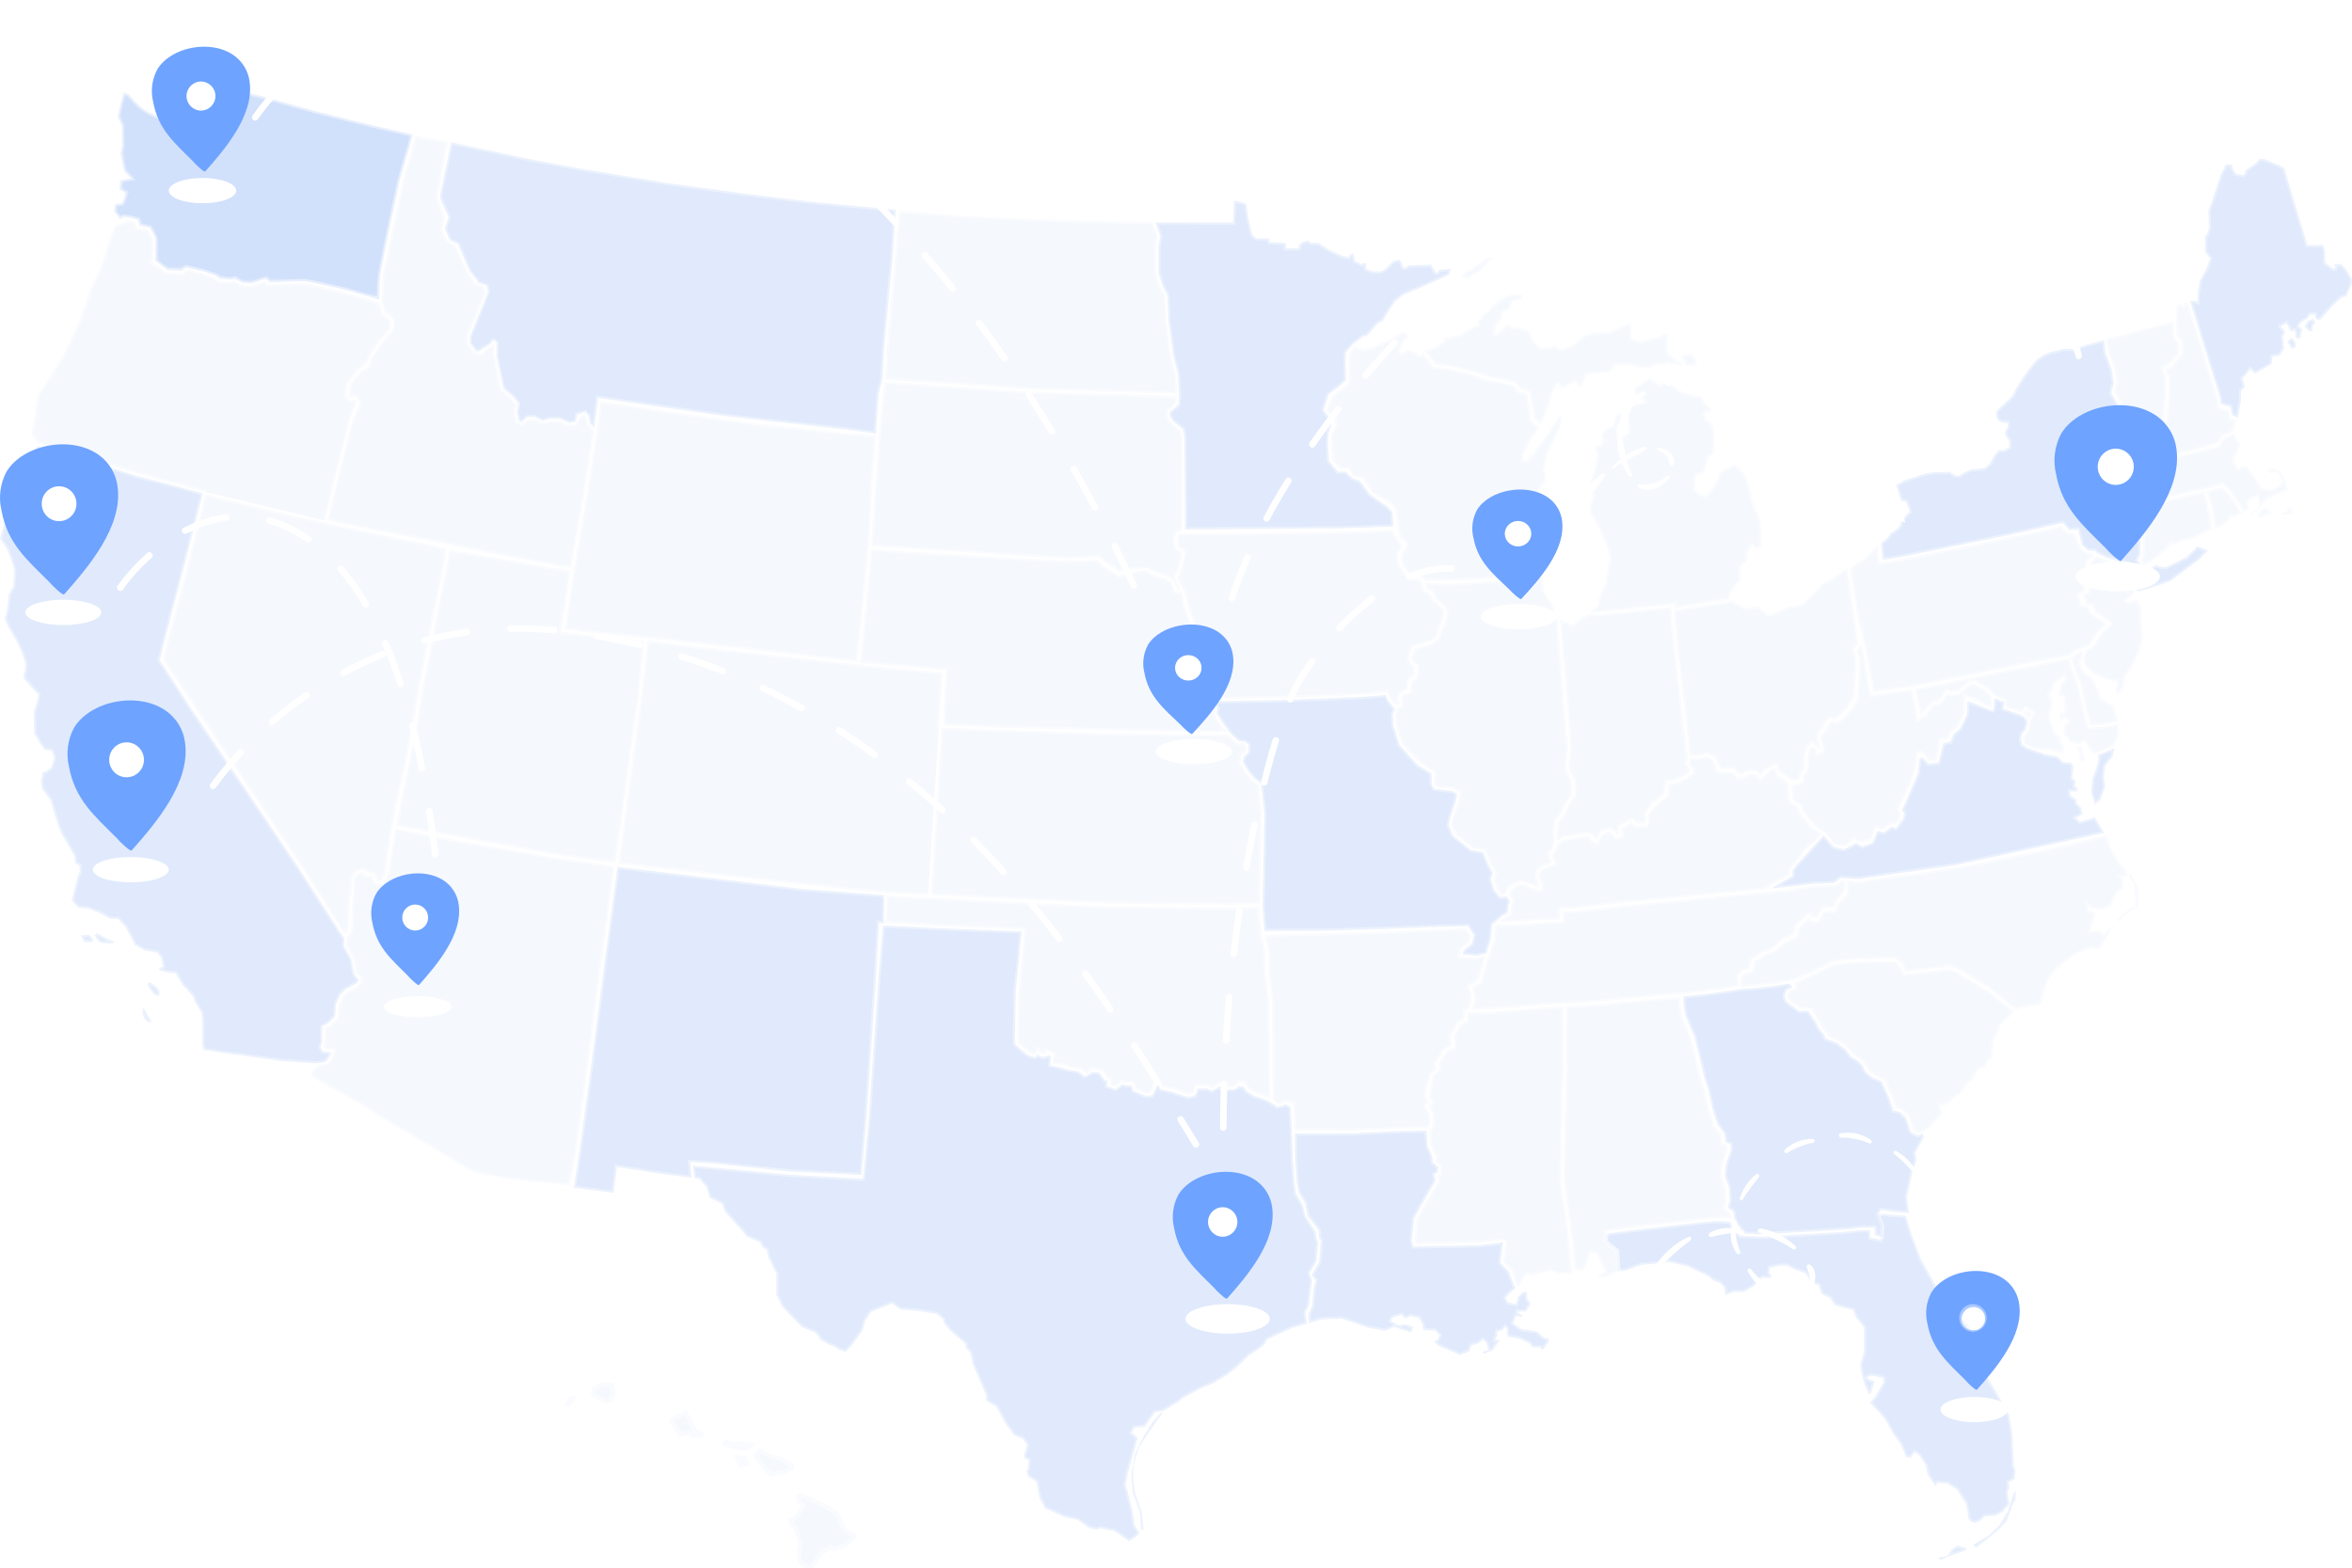 <svg width="540" height="360" viewBox="0 0 540 360" fill="none" xmlns="http://www.w3.org/2000/svg">
<g clip-path="url(#clip0)">
<path d="M129.505 322.86L130.652 320.75L131.99 320.558L132.181 321.038L130.939 322.86H129.505ZM135.526 320.654L139.158 322.189L140.401 321.997L141.357 319.694L140.974 317.68L138.489 317.392L136.1 318.447L135.526 320.654ZM153.686 326.602L155.884 329.863L157.318 329.672L157.987 329.384L158.847 330.151L161.045 330.055L161.619 329.192L159.898 328.137L158.751 325.93L157.509 323.82L154.068 325.546L153.686 326.602ZM165.633 331.878L166.397 330.727L169.169 331.302L169.551 331.015L173.183 331.398L172.992 332.166L171.463 333.029L168.882 332.837L165.633 331.878ZM168.787 334.948L169.934 337.25L171.75 336.579L171.941 335.619L170.985 334.372L168.787 334.18V334.948ZM172.896 334.276L174.235 332.55L177.006 333.989L179.587 334.66L182.167 336.291V337.442L180.065 338.497L177.197 339.073L175.764 338.21L172.896 334.276ZM182.741 343.486L183.697 342.718L185.704 343.678L190.196 345.788L192.203 347.035L193.159 348.474L194.305 351.065L196.695 352.6L196.504 353.367L194.21 355.286L191.725 356.149L190.865 355.765L189.049 356.821L187.615 358.739L186.277 360.466L185.226 360.37L183.123 358.835L182.932 356.149L183.314 354.71L182.358 351.352L181.116 350.297L181.02 348.762L182.358 348.187L183.601 346.364L183.888 345.788L182.932 344.733L182.741 343.486Z" fill="#E6EDFB" fill-opacity="0.4"/>
<path d="M158.32 329.011L158.082 328.799L157.789 328.924L157.183 329.185L156.125 329.327L154.242 326.533L154.47 325.904L157.315 324.476L158.314 326.172L159.455 328.367L159.519 328.49L159.637 328.563L160.915 329.347L160.769 329.567L159.028 329.643L158.32 329.011ZM169.067 331.792L169.289 331.838L169.47 331.702L169.695 331.533L172.559 331.835L172.559 331.836L171.349 332.519L168.973 332.343L166.424 331.59L166.627 331.285L169.067 331.792ZM176.776 334.432L176.826 334.458L176.88 334.472L179.385 335.124L181.667 336.566V337.134L179.9 338.02L177.289 338.545L176.108 337.833L173.522 334.286L174.374 333.185L176.776 334.432ZM185.488 344.129L185.491 344.13L189.957 346.228L191.846 347.403L192.719 348.716L193.848 351.267L193.909 351.404L194.035 351.485L196.123 352.827L196.058 353.088L193.959 354.843L191.748 355.612L191.068 355.309L190.835 355.205L190.614 355.333L188.798 356.388L188.709 356.44L188.648 356.521L187.217 358.437L186.05 359.943L185.409 359.885L183.605 358.568L183.437 356.197L183.797 354.839L183.833 354.706L183.795 354.573L182.839 351.216L182.798 351.07L182.682 350.971L181.602 350.054L181.541 349.082L182.556 348.646L182.69 348.588L182.772 348.468L184.014 346.646L184.033 346.617L184.049 346.587L184.335 346.011L184.487 345.706L184.258 345.453L183.403 344.509L183.279 343.695L183.765 343.305L185.488 344.129ZM130.674 322.36H130.346L130.971 321.209L131.512 321.132L130.674 322.36ZM140.047 321.546L139.222 321.673L136.119 320.361L136.523 318.807L138.567 317.904L140.552 318.134L140.837 319.641L140.047 321.546ZM170.181 336.626L169.287 334.83V334.726L170.722 334.851L171.406 335.744L171.314 336.207L170.181 336.626Z" stroke="white" stroke-opacity="0.4"/>
<path d="M437.585 279.181L438.925 283.524L441.13 289.306L444.284 294.87L446.482 298.611L449.349 301.873L451.738 304.079L452.694 305.806L452.025 306.574L451.547 307.341L453.268 311.754L454.988 313.481L456.517 316.647L458.62 320.1L461.296 324.993L462.061 329.502L462.347 336.601L462.73 337.656L462.538 339.67L461.105 340.438L461.296 341.589L460.914 342.74L461.105 344.179L461.392 345.33L459.767 347.249L457.951 348.112L455.657 348.208L454.797 349.168L453.363 349.743L452.599 349.456L451.93 348.88L451.738 347.153L451.261 345.139L449.254 342.069L447.151 340.726L444.857 340.534L444.379 341.301L442.563 338.711L442.181 336.601L440.652 334.202L439.6 333.531L438.645 334.778L437.593 334.586L436.351 331.612L434.63 329.31L432.91 326.144L431.381 324.321L429.278 322.115L430.521 320.676L432.432 317.414L432.337 316.455L429.661 315.879L428.705 316.263L428.896 316.647L430.425 317.222L429.565 319.908L429.087 320.196L428.036 317.798L427.271 314.92L427.08 313.289L427.94 310.507V304.847L426.124 302.64L425.36 300.818L422.301 300.05L421.154 299.666L420.199 298.132L418.192 297.172L417.523 295.158L415.898 294.582L414.464 292.376L411.979 291.512L410.259 290.649H408.73L406.34 291.128L406.245 292.28L406.723 292.855L406.436 293.527L404.62 293.431L402.422 295.541L400.319 296.693H398.025L396.114 297.46L395.923 295.829L394.967 294.678L393.246 294.006L392.291 293.143L387.512 290.841L383.02 289.785L380.439 290.169L376.903 290.457L373.367 291.704L371.31 292.068L371.169 287.291L369.64 286.14L368.589 285.084L368.78 283.262L374.801 282.494L389.902 280.767L393.916 280.384L397.13 280.55L398.659 282.852L399.519 283.716L404.307 284.022L410.704 283.638L423.422 282.87L426.642 282.47L429.348 282.487L429.443 284.213L431.704 284.693L431.895 281.841L430.94 279.155L431.504 278.72L434.527 278.99L437.585 279.181ZM445.002 357.753L446.436 357.37L447.2 357.226L448.06 355.835L449.446 354.875L450.211 355.163L451.214 355.355L451.453 355.979L449.399 356.698L446.914 357.562L445.528 358.281L445.002 357.753ZM452.983 354.779L453.699 355.403L455.324 354.156L458.478 351.662L460.676 349.359L462.158 345.426L462.731 344.419L462.827 342.404L462.397 342.692L461.823 344.371L460.963 347.105L459.052 350.223L456.471 352.717L454.464 353.868L452.983 354.779Z" fill="#C2D6FA" fill-opacity="0.5" stroke="white" stroke-opacity="0.4"/>
<path d="M441.749 259.737L440.698 260.312L439.169 259.544L438.786 258.297L438.022 256.187L436.684 254.94L435.155 254.556L434.199 251.678L432.574 248.128L430.089 246.977L428.847 245.826L428.082 244.291L426.839 243.14L425.501 242.372L424.163 240.646L422.347 239.303L419.671 238.247L419.385 237.384L417.951 235.657L417.664 234.794L415.657 231.724L413.65 231.82L411.261 230.381L410.496 229.613L410.305 228.558L410.783 227.407L412.121 226.831L411.93 225.584L415.562 224.049L420.914 221.363L425.215 220.884L434.963 220.596L436.301 221.747L437.257 223.666L439.838 223.378L447.293 222.514L449.013 222.994L456.468 227.503L462.444 232.322L459.239 235.562L457.71 239.207L457.423 242.948L456.467 243.428L455.798 245.059L454.364 245.443L453.122 247.553L451.497 249.184L450.159 251.199L449.203 251.678L447.101 253.693L445.38 253.789L445.954 255.707L442.991 258.969L441.749 259.737Z" fill="#E6EDFB" fill-opacity="0.4" stroke="white" stroke-opacity="0.4"/>
<path d="M399.409 227.119L396.542 227.599L391.572 228.271L386.507 228.798V230.093L386.602 231.34L386.985 233.355L388.992 238.056L390.425 243.908L391.286 247.553L392.241 250.431L393.102 254.556L394.344 258.298L395.873 260.312L396.16 262.327L397.307 262.806L397.402 264.054L396.351 266.932L396.064 268.85L395.969 270.001L396.925 272.592L397.116 275.757L396.638 277.196L397.02 277.676L397.88 278.156L398.263 280.17L399.792 282.473L400.652 283.336L405.335 283.432L411.732 283.048L424.45 282.281L427.67 281.881L430.376 281.897L430.472 283.624L432.001 284.104L432.192 281.513L431.236 278.827L431.905 277.868L435.346 278.348L438.289 278.536L437.83 274.798L439.168 268.851L440.028 266.356L439.742 264.821L441.713 261.116L441.411 260.314L440.28 260.732L438.751 259.964L438.369 258.717L437.604 256.607L436.266 255.36L434.737 254.976L433.781 252.098L432.052 248.339L429.567 247.187L428.324 246.036L427.56 244.501L426.317 243.35L424.979 242.583L423.641 240.856L421.825 239.513L419.149 238.457L418.862 237.594L417.429 235.867L417.142 235.004L415.135 232.091L413.128 232.187L410.686 230.381L409.921 229.614L409.73 228.558L410.208 227.407L411.598 226.674L410.928 225.949L410.974 225.776L407.533 226.352L403.424 226.832L399.409 227.119Z" fill="#C2D6FA" fill-opacity="0.5" stroke="white" stroke-opacity="0.4"/>
<path d="M361.561 291.683L360.606 282.665L358.981 271.537L359.077 263.19L359.555 244.771L359.459 234.89L359.557 231.081L364.142 230.861L380.581 229.326L385.856 228.933L385.769 230.228L385.865 231.475L386.247 233.49L388.254 238.191L389.688 244.043L390.548 247.688L391.503 250.566L392.364 254.691L393.606 258.432L395.135 260.447L395.422 262.462L396.569 262.941L396.665 264.188L395.613 267.066L395.326 268.985L395.231 270.136L396.187 272.726L396.378 275.892L395.9 277.331L396.282 277.811L397.142 278.291L397.754 279.795H394.027L390.013 280.179L374.912 281.906L368.757 282.74L368.7 284.967L369.751 286.022L371.28 287.174L371.624 291.883L368.347 293.409L366.722 293.218L368.347 292.066V291.491L366.531 287.941L365.193 287.558L364.333 290.148L363.568 291.779L363.186 291.683H361.561Z" fill="#E6EDFB" fill-opacity="0.4" stroke="white" stroke-opacity="0.4"/>
<path d="M483.651 191.811L484.662 194.599L486.765 198.436L488.198 199.875L488.581 201.218L487.147 201.314L487.625 201.698L487.434 204.192L485.904 204.96L485.522 206.207L484.758 207.933L482.559 208.893L481.126 208.701L480.265 208.605L479.31 207.838L479.501 208.605V209.181H480.648L481.126 209.948L479.979 213.689H482.464L482.846 214.649L484.184 213.306L484.949 213.018L483.802 215.128L481.986 218.006H481.221L480.552 217.719L478.927 218.102L475.869 219.541L472.046 222.707L470.039 225.489L468.892 229.326L468.605 230.765L465.834 231.053L462.61 231.846L456.729 226.979L449.274 222.47L447.554 221.99L440.099 222.854L437.571 223.299L436.615 221.38L434.859 220.124L425.11 220.412L420.809 220.892L415.457 223.578L411.825 225.113L410.87 225.305L407.429 225.88L403.319 226.36L399.305 226.648L399.601 224.242L400.652 223.378L402.277 222.995L402.659 220.788L405.144 219.157L407.438 218.294L409.923 216.183L412.503 214.936L412.886 213.113L415.179 210.811L415.562 210.715C415.562 210.715 415.562 211.387 416.04 211.387C416.517 211.387 417.186 211.579 417.186 211.579L418.525 209.468L419.767 209.084L421.105 209.276L422.061 207.166L423.781 205.631L424.068 204.384V202.033L426.744 202.465L430.963 201.697L440.316 200.546L450.447 199.011L462.225 196.637L473.891 194.166L480.61 192.506L483.651 191.811ZM485.954 211.386L487.483 209.899L489.347 208.364L490.255 207.981L490.35 206.781L489.968 203.136L489.108 201.745L488.726 200.642L489.156 200.498L490.781 203.76L491.02 206.398L490.924 208.412L488.917 209.324L487.244 210.763L486.575 211.482L485.954 211.386Z" fill="#E6EDFB" fill-opacity="0.4" stroke="white" stroke-opacity="0.4"/>
<path d="M403.806 204.959L373.126 207.933L363.809 208.988L361.077 209.292L358.79 209.276V211.578L353.82 211.866L349.71 212.25L343.15 212.281L342.994 215.744L341.73 219.468L341.141 221.258L340.344 223.858L340.153 225.393L337.763 226.736L338.624 228.846L338.05 231.437L337.478 231.905L341.767 231.79L356.008 230.639L359.162 230.543L363.941 230.255L380.38 228.72L386.393 228.24L391.371 227.665L396.341 226.993L399.208 226.514L399.131 223.838L400.182 222.974L401.807 222.59L402.189 220.384L404.674 218.753L406.968 217.89L409.453 215.779L412.034 214.532L412.55 212.44L415.112 210.138L415.495 210.042C415.495 210.042 415.495 210.713 415.972 210.713C416.45 210.713 417.119 210.905 417.119 210.905L418.457 208.794L419.7 208.411L421.038 208.603L421.994 206.492L423.244 205.159L423.598 204.585L423.703 202.252L422.825 202.081L421.392 203.232L416.709 203.328L409.617 204.456L403.806 204.959Z" fill="#E6EDFB" fill-opacity="0.4" stroke="white" stroke-opacity="0.4"/>
<path d="M508.46 121.401L508.174 118.906L507.697 116.316L506.693 112.815L510.086 111.903L511.042 112.575L513.049 115.165L514.768 117.804L513.047 118.715L512.283 118.619L511.614 119.675L510.18 120.826L508.46 121.401Z" fill="#E6EDFB" fill-opacity="0.4" stroke="white" stroke-opacity="0.4"/>
<path d="M507.942 121.537L507.571 119.042L507.093 116.451L506.137 112.902L503.683 113.439L490.78 116.269L491.162 118.235L492.022 122.552V127.349L491.353 128.692L492.437 129.944L495.366 127.925L497.469 126.007L498.616 124.76L499.094 125.143L500.719 124.28L503.777 123.608L507.942 121.537Z" fill="#E6EDFB" fill-opacity="0.4" stroke="white" stroke-opacity="0.4"/>
<path d="M523.777 117.858L525.061 117.451L525.331 116.433L525.939 116.501L526.548 117.858L525.804 118.129L523.506 118.197L523.777 117.858ZM518.235 118.332L519.587 116.772H520.533L521.614 117.654L520.195 118.265L518.911 118.875L518.235 118.332ZM497.661 105.284L507.984 102.79L509.322 102.406L510.564 100.488L512.773 99.501L514.481 102.119L513.048 105.189L512.857 106.052L514.004 107.587L514.673 107.108H515.724L517.062 108.643L519.356 112.192L521.458 112.48L522.796 111.904L523.848 110.849L523.37 109.218L522.127 108.259L521.267 108.739L520.694 107.971L520.981 107.683L522.223 107.587L523.274 108.067L524.421 109.506L524.995 111.233L525.186 112.672L522.701 113.535L520.407 114.686L518.113 117.372L516.966 118.236V117.66L518.4 116.797L518.687 115.742L518.209 113.919L516.488 114.782L516.011 115.646L516.297 116.989L515.076 117.582L513.452 114.896L511.444 112.306L510.22 111.23L506.358 112.344L503.347 112.967L490.444 115.797L490.206 112.863L490.589 106.579L493.647 106.052L497.661 105.284Z" fill="#E6EDFB" fill-opacity="0.4" stroke="white" stroke-opacity="0.4"/>
<path d="M537.515 60.58L538.662 61.828L540 64.034V65.185L538.757 67.967L537.61 68.351L535.603 70.174L532.736 73.435C532.736 73.435 532.354 73.435 531.972 73.435C531.589 73.435 531.398 72.188 531.398 72.188L530.347 72.284L529.773 73.147L528.34 74.011L527.766 74.874L528.722 75.738L528.435 76.121L528.149 77.752L527.002 77.656V76.697L526.81 75.93L525.95 76.121L524.899 74.203L523.656 74.97L524.421 75.834L524.612 76.505L524.134 77.273L524.326 79.095L524.421 80.055L523.465 81.59L521.745 81.877L521.554 83.604L518.4 85.427L517.635 85.715L516.68 84.851L514.864 86.962L515.437 88.88L514.577 89.648L514.481 92.238L513.817 95.953L512.361 95.267L512.075 93.444L509.781 92.772L509.59 91.141L505.289 77.231L502.807 69.137L503.646 69.067L504.541 69.31V67.775L505.019 64.514L506.549 61.731L507.409 59.333L506.262 57.894V54.345L506.74 53.769L507.218 52.138L507.122 51.275L507.026 48.397L508.078 45.519L509.798 40.243L511.041 37.748H511.805L512.57 37.844V38.516L513.334 39.859L514.959 40.243L515.437 39.763V39.187L517.826 37.461L518.878 36.405L519.738 36.501L523.274 37.94L524.421 38.516L529.773 56.263H533.31L533.787 57.415L533.883 60.292L535.603 61.636H536.081L536.177 61.348L535.89 60.676L537.515 60.58ZM525.14 78.471L526.048 77.559L526.86 78.183L527.195 79.622L526.191 80.149L525.14 78.471ZM529.106 74.969L530.158 76.072C530.158 76.072 530.922 76.12 530.922 75.928C530.922 75.736 531.066 74.729 531.066 74.729L531.591 74.249L531.113 73.194L529.919 73.626L529.106 74.969Z" fill="#C2D6FA" fill-opacity="0.5" stroke="white" stroke-opacity="0.4"/>
<path d="M512.438 99.209L512.952 98.57L513.597 96.617L512.093 96.075L511.807 94.252L509.513 93.581L509.322 91.95L505.021 78.04L502.3 69.41L501.77 69.407L501.388 70.366L501.005 70.078L500.432 69.503L499.572 70.654L499.543 73.64L499.727 77.003L500.874 78.634V81.032L498.676 84.037L497.147 84.708V85.38L497.816 86.435V91.519L497.338 96.987L497.242 99.865L497.816 100.633L497.72 103.319L497.433 104.374L498.294 104.9L507.984 102.117L509.322 101.733L510.229 100.219L512.438 99.209Z" fill="#E6EDFB" fill-opacity="0.4" stroke="white" stroke-opacity="0.4"/>
<path d="M490.886 105.915L490.408 102.558L488.994 96.64L488.612 96.448L486.892 95.681L487.369 93.954L486.892 92.707L485.295 89.954L485.869 87.651L485.391 84.581L483.957 80.744L483.481 77.823L498.999 73.819L499.19 77.272L500.337 78.903V81.301L498.139 83.7L496.61 84.371V85.043L497.279 86.098V91.182L496.801 96.65L496.705 99.528L497.279 100.296L497.183 102.982L496.897 104.037L497.287 104.967L493.177 105.783L490.886 105.915Z" fill="#E6EDFB" fill-opacity="0.4" stroke="white" stroke-opacity="0.4"/>
<path d="M481.586 127.098L480.917 126.522L479.388 126.426L478.05 125.275L477.086 121.638L475.041 121.692L473.597 120.085L462.136 122.685L436.713 127.865L432.261 128.594L431.825 124.756L432.669 124.088L433.434 123.416L434.007 122.457L435.058 121.785L436.205 120.73L436.492 119.771L437.735 118.14L438.404 117.564L438.308 116.989L437.543 115.166L436.492 115.07L435.345 111.425L437.066 110.369L439.646 109.506L442.035 108.739L443.947 108.451L447.674 108.355L448.821 109.122L449.777 109.218L451.02 108.451L452.549 107.779L455.607 107.491L456.85 106.436L457.901 104.518L458.857 103.366H460.099L461.246 102.695L461.342 101.352L460.481 100.105L460.29 99.241L460.959 97.994V97.131H459.908L458.857 96.651L458.379 95.98L458.283 94.445L461.724 91.183L462.106 90.703L462.966 88.976L464.687 86.29L466.312 84.084L467.554 82.645L468.982 81.561L470.804 80.822L474.053 80.055L475.965 80.151L478.641 79.287L483.113 78.058L483.421 81.013L484.854 84.85L485.332 87.92L484.759 90.223L486.288 92.909L486.766 94.156L486.288 95.883L488.008 96.65L488.391 96.842L490.207 103.366L489.89 106.368L489.603 112.796L490.081 116.057L490.559 118.168L491.419 122.485V127.281L490.75 128.625L491.837 129.807L492.308 130.803L491.161 131.858L491.352 132.626L492.117 132.434L492.977 131.666L494.315 130.132L494.984 129.748L495.94 130.132L497.278 130.227L501.961 127.925L503.681 126.294L504.446 125.431L506.931 126.39L504.924 128.501L502.63 130.227L498.425 133.393L496.896 133.969L493.455 135.12L491.066 135.792L490.371 135.475L490.227 133.286L490.513 131.656L490.418 130.408L488.755 129.4L486.078 128.825L483.785 128.153L481.586 127.098Z" fill="#C2D6FA" fill-opacity="0.5" stroke="white" stroke-opacity="0.4"/>
<path d="M481.318 127.637L480.075 129.076V130.898L478.929 132.721L478.833 133.68L479.598 134.448L479.502 135.887L478.164 136.558L478.642 138.189L478.737 138.861L480.362 139.053L480.936 140.588L483.038 142.027L484.472 142.986V143.466L482.56 145.288L481.605 146.631L480.744 148.262L479.406 149.03L478.69 149.461L478.546 150.181L478.186 151.728L478.832 153.06L480.743 154.786L483.611 156.129L486 156.513L486.096 157.377L485.618 157.952L485.809 159.583H486.287L487.529 158.144L488.007 155.266L489.632 152.868L491.448 149.03L492.117 145.769L491.734 145.097L491.639 139.533L490.683 137.519L490.014 137.998L488.389 138.19L488.103 137.902L488.772 137.327L490.014 136.175L490.051 135.526L489.824 133.489L490.111 131.858L490.015 130.611L488.486 129.939L485.81 129.364L483.516 128.692L481.318 127.637Z" fill="#E6EDFB" fill-opacity="0.4" stroke="white" stroke-opacity="0.4"/>
<path d="M477.798 149.077L478.467 148.693L479.805 148.33L480.666 146.699L481.621 145.356L483.533 143.533V143.054L482.099 142.094L479.997 140.655L479.423 139.12L477.798 138.928L477.703 138.257L477.225 136.626L478.563 135.955L478.659 134.516L477.894 133.748L477.989 132.789L479.136 130.966V129.143L480.522 127.704L480.649 127.061L479.12 126.965L477.782 125.814L476.348 122.648L474.572 122.096L473.194 120.826L462.203 123.224L436.78 128.404L431.523 129.268L431.23 125.064L427.986 128.405L427.221 128.693L424.737 130.478L426.458 141.835L427.925 147.609L430.037 159.039L431.97 158.66L439.031 157.769L461.453 153.22L470.248 151.545L475.155 150.582L475.313 150.44L476.556 149.481L477.798 149.077Z" fill="#E6EDFB" fill-opacity="0.4" stroke="white" stroke-opacity="0.4"/>
<path d="M477.884 151.429L478.233 150.181L478.245 149.466L477.495 149.414L476.252 150.373L475.392 151.236L476.252 153.731L477.59 157.088L478.833 162.844L479.789 166.586L482.752 166.49L486.383 165.77L485.044 161.406L484.471 161.694L482.368 160.255L481.317 157.473L480.17 155.362L478.832 154.786L477.589 152.676L477.884 151.429Z" fill="#E6EDFB" fill-opacity="0.4" stroke="white" stroke-opacity="0.4"/>
<path d="M486.516 166.194L482.886 166.961L479.453 167.057L478.363 162.844L477.121 157.088L475.783 153.73L475.021 151.12L470.583 152.083L461.788 153.758L439.647 158.239L440.316 161.213L440.889 164.571L441.08 164.379L442.323 162.94L443.661 161.387L445.094 161.021L445.955 160.158L447.006 158.623L447.77 159.007L449.491 158.815L451.02 157.568L452.206 156.705L453.297 156.418L454.27 157.088L455.99 157.951L457.137 159.007L457.854 159.918L460.291 160.925V162.652L463.54 163.42L464.217 163.741L465.052 162.538L466.756 163.707L466 165.18L465.547 167.545L464.496 169.08V170.327L464.878 171.382L467.872 172.187L470.421 172.15L472.237 172.726L473.479 172.917L474.053 171.67L473.193 170.423V169.368L471.759 168.121L470.517 164.859L471.281 161.693L471.186 160.446L470.421 159.679C470.421 159.679 471.281 158.719 471.281 158.336C471.281 157.952 471.568 157.088 471.568 157.088L472.715 156.321L473.862 155.362L474.148 155.937L473.288 156.897L472.524 159.103L472.715 159.775L473.766 159.966L474.053 163.228L472.81 163.804L473.002 165.914L473.288 165.818L473.957 164.667L474.913 165.722L473.957 166.49L473.766 168.505L475.295 170.519L477.589 170.807L478.545 170.327L480.458 172.809L481.261 173.128L485.195 171.468L486.382 169.08L486.516 166.194ZM476.683 171.525L477.352 173.012L477.448 174.068L478.117 175.171C478.117 175.171 478.642 174.643 478.642 174.451C478.642 174.26 478.212 172.629 478.212 172.629L477.782 171.238L476.683 171.525Z" fill="#E6EDFB" fill-opacity="0.4" stroke="white" stroke-opacity="0.4"/>
<path d="M438.988 158.279L439.645 161.214L440.286 165.312L442.39 163.681L443.728 161.858L445.229 161.493L446.089 160.63L447.14 159.095L447.838 159.478L449.558 159.287L451.087 158.039L452.274 157.177L453.365 156.889L454.136 157.492L455.454 158.154L456.601 159.209L457.413 159.977L457.328 162.748L453.983 160.926L451.307 159.871L451.212 163.036L450.925 164.283L449.969 165.914L449.587 166.874L447.771 168.313L447.484 169.656L445.477 169.848L445.286 171.67L444.617 174.932H443.088L442.323 174.452L441.367 172.821L440.316 172.917L440.125 175.508L438.882 179.441L435.919 185.868L436.397 186.636L436.302 188.267L435.059 189.418L434.199 189.226L432.288 190.665L430.758 190.089L429.707 192.871C429.707 192.871 427.509 193.351 427.127 193.447C426.744 193.543 425.693 192.68 425.693 192.68L424.259 194.023L422.73 194.406L421.01 193.927L420.245 193.159L418.949 191.365L417.091 190.185L415.562 188.554L413.842 186.348L413.459 185.005L411.93 184.142L411.452 183.182L411.309 180.064L412.599 180.016L413.746 179.537L413.842 177.906L414.797 177.043L414.893 174.069L415.466 171.766L416.231 171.382L416.996 172.054L417.282 173.109L418.334 172.534L418.62 171.574L417.951 170.519V169.08L418.525 168.313L419.863 166.298L420.627 165.435L421.87 165.722L423.208 164.763L425.024 162.748L426.362 160.446L426.553 157.088L426.84 154.115V151.332L426.171 149.51L426.744 148.646L427.503 147.879L429.567 159.645L432.305 159.199L438.988 158.279Z" fill="#E6EDFB" fill-opacity="0.4" stroke="white" stroke-opacity="0.4"/>
<path d="M418.427 191.422L417.052 193.014L414.567 195.124L412.025 198.627L410.974 199.682V200.929L408.68 202.176L405.335 204.191L403.254 204.419L372.59 207.326L363.272 208.382L360.54 208.686L358.253 208.669L358.119 211.174L353.283 211.26L349.174 211.643L343.007 211.765L344.138 211.634L345.427 210.588L346.643 209.91L346.778 208.01L347.319 206.925L346.369 205.418L346.843 204.287L348.181 203.232L349.424 202.848L351.048 203.615L353.151 204.383L353.82 204.191L353.916 202.848L353.151 201.409L353.342 200.066L354.489 199.202L356.018 198.819L356.974 198.435L356.496 197.38L356.114 196.229L356.783 195.749L357.404 193.782L359.172 192.775L362.613 192.199L364.716 191.912L365.576 193.063L366.627 193.542L367.678 191.624L369.399 190.76L370.546 191.72L371.024 192.391L372.266 192.103L372.171 190.089L373.891 189.13L374.56 188.65L375.229 189.609H378.001L378.479 188.362L378.287 187.019L380.008 184.908L382.779 182.606L383.066 179.92L384.691 179.728L386.985 178.673L388.61 177.522L388.418 176.37L387.558 175.507L387.893 174.212L390.33 174.068L391.764 173.588L393.484 174.548L394.44 177.138L397.88 177.33L398.932 178.385L400.174 178.481L401.608 177.618L403.424 177.905L404.188 178.769L405.813 177.234L406.864 176.466H407.82L408.202 178.097L409.254 178.673L410.686 179.987L410.781 183.249L411.259 184.208L412.788 185.072L413.171 186.415L414.891 188.621L416.42 190.252L418.427 191.422Z" fill="#E6EDFB" fill-opacity="0.4" stroke="white" stroke-opacity="0.4"/>
<path d="M424.134 130.413L420.531 132.818L418.237 134.161L416.23 136.367L413.841 138.67L411.929 139.15L410.209 139.437L406.959 140.972L405.717 141.068L403.71 139.245L400.651 139.629L399.122 138.766L397.714 137.964L394.822 138.382L388.801 139.341L384.213 140.06L384.978 148.742L386.029 156.897L387.558 170.807L387.893 173.674L390.33 173.597L391.764 173.118L393.752 174.01L394.976 176.6L398.014 176.59L399.133 177.847L400.174 177.808L401.675 177.012L403.155 177.233L404.322 178.096L405.343 176.83L406.73 176.063L407.954 175.659L408.337 177.29L409.388 177.865L411.443 179.256L412.733 179.208L413.41 178.527L413.372 177.704L414.328 176.841L414.423 173.867L414.997 171.564L415.895 170.709L416.794 171.246L417.282 171.965L417.998 171.86L417.748 170.43L417.414 170.048V168.609L417.988 167.841L419.326 165.827L420.091 164.963L421.333 165.251L422.671 164.292L424.487 162.277L425.825 159.975L425.949 156.752L426.236 153.778V150.996L425.567 149.173L426.14 148.31L426.685 147.743L425.854 141.902L424.134 130.413Z" fill="#E6EDFB" fill-opacity="0.4" stroke="white" stroke-opacity="0.4"/>
<path d="M335.56 63.386L336.642 62.165L337.926 61.691L341.102 59.384L342.454 59.045L342.724 59.316L339.683 62.369L337.723 63.522L336.507 64.065L335.56 63.386ZM386.508 82.452L386.89 83.939L388.801 84.035L389.566 83.315C389.566 83.315 389.518 82.452 389.327 82.356C389.136 82.26 388.371 81.253 388.371 81.253L387.081 81.397L386.125 81.493L385.934 82.164L386.508 82.452ZM404.283 119.867L402.372 114.974L401.034 109.602L399.6 107.683L398.071 106.628L397.115 107.3L394.821 108.355L393.674 111.329L392.049 113.535L391.38 113.919L390.52 113.535C390.52 113.535 388.991 112.672 389.087 112.288C389.182 111.905 389.373 109.314 389.373 109.314L391.38 108.547L391.858 106.532L392.241 104.997L393.674 104.038L393.483 98.09L392.527 96.747L391.763 96.267L391.285 95.02L391.763 94.541L392.718 94.733L392.814 93.773L391.38 92.43L390.616 90.895H389.087L386.411 90.032L383.161 88.017H381.536L381.154 88.401L380.58 88.113L378.764 86.77L377.044 87.825L375.324 89.168L375.515 91.279L376.088 91.471L377.331 91.759L377.618 92.238L376.088 92.718L374.559 92.91L373.699 93.965L373.508 95.212L373.699 96.171L373.89 99.433L371.787 100.68L371.405 100.584V98.09L372.17 96.651L372.552 95.212L372.074 94.733L370.927 95.212L370.354 97.707L368.729 98.378L367.678 99.529L367.582 100.105L367.964 100.584L367.582 102.119L366.244 102.407V103.079L366.722 104.518L366.053 108.163L365.097 110.561L365.48 113.344L365.766 114.015L365.288 115.454L365.097 115.934L364.906 117.565L367.009 121.114L368.729 124.951L369.589 127.829L369.111 130.611L368.538 134.161L367.104 137.231L366.913 138.862L364.986 140.692L367.593 140.596L380.256 139.253L384.558 138.667L384.615 139.656L388.666 138.937L394.755 138.045L397.033 137.771L397.115 137.423L397.211 136.559L398.453 134.353L399.636 133.322L399.504 130.324L400.448 129.376L401.093 129.172L401.225 127.062L402.133 125.263L402.754 125.623L402.849 126.007L403.327 126.103L404.474 125.527L404.283 119.867ZM327.208 80.687L327.632 80.343L329.257 79.863L331.359 78.52V77.944L331.741 77.561L335.278 76.985L336.711 75.834L339.292 74.587L339.387 73.819L340.534 72.092L341.586 71.613L342.35 70.558L343.688 69.214L346.269 67.775L349.041 67.488L349.71 68.159L349.518 68.735L347.32 69.31L346.46 71.133L345.122 71.613L344.835 73.052L343.402 74.97L343.21 76.505L343.688 76.793L344.262 76.122L346.365 74.395L347.129 75.162H348.467L350.379 75.738L351.239 76.409L352.099 78.232L353.724 79.863L356.018 79.767L356.878 79.191L357.834 79.959L358.789 80.247L359.554 79.767H360.223L361.179 79.191L363.568 77.081L365.575 76.409L369.494 76.218L372.17 75.066L373.699 74.299L374.559 74.395V77.752L374.846 77.944L376.566 78.424L377.713 78.136L381.345 77.177L382.014 76.505L382.874 76.793V80.918L384.786 82.741L385.55 83.125L386.315 83.7L385.55 83.892L385.072 83.7L382.874 83.412L381.632 83.796L380.294 83.7L378.382 84.564H377.331L373.89 83.796L370.832 83.892L369.685 85.427L365.575 85.811L364.141 86.29L363.472 88.113L362.708 88.785L362.421 88.689L361.561 87.73L358.885 89.168H358.503L357.834 88.209L357.356 88.305L356.209 90.895L355.635 93.294L353.755 97.448L353.059 96.834L352.248 96.222L351.1 90.117L349.005 89.304L347.791 87.947L340.626 86.319L338.938 85.708L334.072 84.419L329.407 83.741L327.208 80.687Z" fill="#E6EDFB" fill-opacity="0.4" stroke="white" stroke-opacity="0.4"/>
<path d="M201.138 100.011L194.902 99.532L175.931 97.576L166.334 96.355L149.574 93.913L137.815 92.149L136.976 98.781L134.706 113.178L131.597 131.222L130.692 137.463L129.705 144.518L133.562 145.069L148.862 146.552L161.022 147.921L182.769 150.363L196.853 152.061L199.516 125.836L200.367 110.777L201.138 100.011Z" fill="#E6EDFB" fill-opacity="0.4" stroke="white" stroke-opacity="0.4"/>
<path d="M202.568 87.251L202.951 80.634L204.286 65.925C204.557 62.94 204.927 60.897 205.097 56.78L205.653 48.145L187.518 46.478L170.219 44.368L152.92 41.97L133.805 38.804L122.909 36.789L103.563 32.675L100.915 45.343L102.942 49.821L102.131 52.534L103.212 55.247L105.105 56.061L107.837 62.452L109.43 64.337L109.7 65.016L111.728 65.694L111.998 66.915L107.808 77.361V78.854L109.295 80.753H109.835L112.674 78.989L113.079 78.311L114.026 78.718L113.89 81.838L115.512 89.3L117.27 90.793L117.81 91.2L118.891 92.556L118.621 94.591L119.027 96.626L119.702 97.169L121.054 95.812H122.676L124.568 96.762L126.055 96.219H128.488L130.651 97.169L132.273 96.898L132.543 95.134L134.3 94.727L135.111 95.541L135.381 97.441L136.433 98.251L137.34 91.388L149.574 93.151L166.239 95.498L176.026 96.624L194.617 98.675L201.114 99.579L201.736 90.424L202.568 87.251Z" fill="#C2D6FA" fill-opacity="0.5" stroke="white" stroke-opacity="0.4"/>
<path d="M87.548 122.076C74.18 119.499 79.184 120.387 75.05 119.494L77.667 109.108L80.235 98.594L81.046 96.084L82.533 92.556L81.79 91.2L80.303 91.267L79.83 90.657L80.1 89.978L80.303 88.147L82.938 84.891L84.02 84.62L84.695 83.941L85.033 82.042L85.574 81.635L87.872 78.175L90.17 75.597L90.305 73.359L88.277 71.799L87.5 69.187L87.737 63.455L89.899 53.687L92.535 41.341L94.765 33.337L95.216 31.08L102.899 32.58L100.441 45.343L102.184 49.916L101.562 52.629L102.739 55.342L104.631 56.347L107.268 62.166L108.861 64.432L109.226 65.111L111.254 65.789L111.524 67.296L107.429 77.266L107.619 79.234L109.2 80.943L110.31 81.229L113.149 79.084L113.365 78.787L113.457 79.289L113.606 81.743L115.133 89.395L117.175 90.983L117.431 91.485L118.702 92.937L118.242 94.591L118.648 96.817L119.798 97.359L121.055 96.384L122.582 96.098L124.569 97.048L126.056 96.695L128.299 96.6L130.651 97.55L132.273 97.374L132.828 95.991L134.301 95.013L134.732 96.017L135.097 97.345L136.462 98.852L134.232 113.083L131.191 130.297L128.732 130.108L123.893 129.199L118.095 128.113L110.904 126.702L103.498 125.216L98.482 124.124L93.008 123.134L87.548 122.076Z" fill="#E6EDFB" fill-opacity="0.4" stroke="white" stroke-opacity="0.4"/>
<path d="M202.795 212.522L216.21 213.167L234.592 213.845L233.212 227.764L233.036 238.537L233.077 239.772L235.645 242.038L236.671 242.526L237.741 242.676L238.147 241.931L238.673 242.445L239.7 242.731L240.648 242.298L241.322 242.54L241.146 244.561L243.674 245.173L245.256 245.661L247.594 245.973L248.891 247.058L250.812 246.123L252.46 246.339L253.662 247.993L254.297 248.184L254.202 249.35L256.028 250.043L257.665 248.972L258.556 249.188L259.948 249.283L260.204 250.395L262.948 251.575L264.518 251.454L265.694 249.012H265.895L266.571 250.138L269.194 250.735L271.167 251.454L273.114 251.902L274.385 251.454L274.885 249.962H277.074L278.195 250.409L280.007 249.474H280.398L280.614 250.138H283.142L284.562 249.393L285.549 249.569L286.386 250.681L288.088 251.671L290.17 252.309L291.792 253.15L293.239 254.113L295.186 253.584L296.333 254.168L296.635 260.185L296.834 265.942L297.239 271.6L297.55 274.001L299.131 276.729L299.767 279.142L302.05 282.875L302.375 284.584L302.686 285.181L302.281 289.629L300.713 292.233L301.28 293.93L301.064 295.423L300.564 299.764L299.753 301.378L300.11 303.981L296.761 304.921L290.931 307.608L290.357 308.759L288.828 309.91L287.586 310.773L286.821 311.253L283.476 314.419L281.851 315.666L278.697 317.585L275.352 319.024L271.625 321.038L270.573 321.902L267.132 324.012L265.125 324.396L262.832 327.658L260.442 327.849L259.869 329.001L261.207 330.152L260.347 333.414L259.582 336.1L258.913 338.402L258.435 341.088L258.913 342.527L259.964 346.652L260.538 350.298L261.589 351.929L261.016 352.792L259.2 353.943L255.855 351.641L252.605 350.969L251.84 351.257L249.929 350.873L247.444 349.051L244.386 348.379L239.894 346.364L238.651 344.062L237.886 340.225L235.975 339.074L235.593 337.73L235.975 337.347L236.166 335.332L235.402 334.948L235.019 334.373L235.784 331.783L234.828 330.44L232.917 329.672L230.909 327.082L228.807 323.149L226.322 321.614L226.417 320.463L223.263 313.172L222.786 310.677L221.734 309.526L221.639 308.663L218.102 305.497L216.573 303.674V303.003L215.044 301.756L211.03 301.084L206.633 300.7L204.817 299.357L202.141 300.413L200.039 301.276L198.701 303.195L198.127 305.401L195.547 309.047L194.113 310.486L192.584 309.91L191.533 309.238L190.386 308.855L188.092 307.512V307.128L187.04 305.977L183.982 304.73L179.586 300.125L178.248 297.343V292.546L176.336 288.709L176.049 287.078L175.094 286.502L174.425 285.255L171.462 284.008L170.697 283.049L166.492 278.348L165.727 276.429L162.956 275.086L162.095 272.496L160.566 270.769L159.419 270.482L159.035 267.706L163.766 268.113L180.932 269.741L198.098 270.691L199.449 256.581L201.747 223.613L202.693 212.488L203.504 212.505L202.795 212.522ZM262.02 351.353L261.686 347.132L260.061 342.863L259.726 338.689L260.634 333.797L262.594 329.72L264.649 326.506L266.512 324.395L266.895 324.539L264.075 328.473L261.495 332.358L260.3 336.291L260.109 339.361L260.634 343.006L262.164 347.275L262.45 350.345L262.546 351.209L262.02 351.353Z" fill="#C2D6FA" fill-opacity="0.5" stroke="white" stroke-opacity="0.4"/>
<path d="M72.544 244.199L74.8 243.909L75.678 242.715L76.111 241.563L74.233 241.51L73.583 240.464L74.043 239.446L74.016 235.796L75.328 235.008L76.922 233.475L77.165 230.558L78.139 228.483L79.288 227.234L81.22 226.217L81.977 225.784L82.424 224.903L81.91 224.374L81.342 223.477L80.789 220.304L79.072 217.196L79.129 215.543L77.828 213.615L68.961 199.83L57.472 182.791L44.213 163.188L36.703 151.59L37.765 147.312L41.793 131.914L46.591 113.259L39.28 111.279L31.306 109.244L23.872 106.802L19.411 105.581L12.653 103.817L8.485 102.386L7.55 105.189L7.455 109.602L4.396 116.605L2.581 118.14L2.389 118.812L1.338 119.291L0.478 121.786L0 123.704L1.625 126.199L2.581 128.693L3.25 130.803L3.058 134.641L2.007 136.463L1.625 139.917L1.051 142.123L2.103 144.426L3.727 147.112L5.065 149.99L5.83 152.388L5.639 154.307L5.448 154.595V155.842L8.793 159.583L8.506 161.022L8.124 162.365L7.742 163.516L7.837 168.409L9.08 170.615L10.227 172.15L11.851 172.438L12.425 174.069L11.756 176.18L10.513 177.139H9.844L9.366 179.441L9.653 181.168L11.565 183.758L12.52 186.924L13.38 189.706L14.145 191.529L16.152 194.982L17.012 196.517L17.299 198.244L18.255 198.82V200.259L17.777 201.41L16.726 205.631L16.439 206.782L17.873 208.413L20.358 208.701L23.034 209.756L25.327 211.003H27.048L28.768 212.826L30.297 215.704L30.966 217.047L33.26 218.294L36.127 218.774L36.988 220.021L37.37 221.939L36.51 222.323L36.701 222.899L38.612 223.378L40.237 223.474L41.958 226.256L44.251 228.751L44.729 230.094L46.258 232.588L46.45 234.507V240.071L46.736 241.126L52.662 241.989L64.322 243.62L72.544 244.199ZM20.549 214.696L21.314 215.607L21.218 216.375L19.306 216.327L18.972 215.607L18.59 214.744L20.549 214.696ZM21.696 214.696L22.413 214.312L24.515 215.559L26.331 216.279L25.805 216.662L23.129 216.518L22.174 215.559L21.696 214.696ZM33.929 226.448L34.981 227.839L35.459 228.414L36.367 228.75L36.701 227.887L36.128 226.831L34.551 225.632L33.929 225.728V226.448ZM33.069 231.58L34.121 233.451L34.837 234.602L33.977 234.746L33.213 234.026C33.213 234.026 32.782 233.163 32.782 232.923C32.782 232.683 32.782 231.628 32.782 231.628L33.069 231.58Z" fill="#C2D6FA" fill-opacity="0.5" stroke="white" stroke-opacity="0.4"/>
<path d="M73.139 244.641L71.586 245.922L71.394 246.786L71.681 247.361L82.863 253.693L90.032 258.202L98.729 263.286L108.669 269.234L115.932 270.673L130.788 272.278L132.285 264.856L134.503 248.69L138.621 217.309L141.138 198.933L126.596 196.75L110.512 194.037L90.748 190.288L89.02 201.024L88.75 201.295L87.736 202.855L86.25 202.787L85.506 201.159L83.884 200.956L83.344 200.277H82.803L82.262 200.617L81.113 201.227L81.046 205.365L80.911 206.383L80.573 213.844L79.694 215.133L79.356 217.101L80.978 220.017L81.722 223.477L82.195 224.087L82.803 224.427L82.735 225.783L81.789 226.597L79.762 227.615L78.613 228.768L77.734 230.939L77.396 233.856L75.707 235.484L74.49 235.891L74.423 239.35L74.152 240.368L74.423 240.843L76.585 241.182L76.247 242.81L75.369 244.099L73.139 244.641Z" fill="#E6EDFB" fill-opacity="0.4" stroke="white" stroke-opacity="0.4"/>
<path d="M74.86 120.066L87.263 122.743L93.008 123.896L98.482 124.981L102.393 125.951L102.063 129.431L99.968 139.714L97.547 151.571L96.399 157.338L95.115 165.22L93.25 174.961L91.168 184.269L90.004 190.31L88.546 200.262L88.276 200.914L87.642 202.379L86.534 202.312L85.886 200.684L84.264 200.385L83.439 199.802L82.234 199.992L81.693 200.427L80.924 201.228L80.666 205.365L80.341 206.383L80.098 213.559L79.317 214.576L78.207 213.234L69.624 199.735L58.136 182.505L44.687 162.426L37.367 151.399L38.334 147.502L42.457 132.104L47.12 113.501L66.989 118.333L75.099 120.097" fill="#E6EDFB" fill-opacity="0.4"/>
<path d="M74.86 120.066L87.263 122.743L93.008 123.896L98.482 124.981L102.393 125.951L102.063 129.431L99.968 139.714L97.547 151.571L96.399 157.338L95.115 165.22L93.25 174.961L91.168 184.269L90.004 190.31L88.546 200.262L88.276 200.914L87.642 202.379L86.534 202.312L85.886 200.684L84.264 200.385L83.439 199.802L82.234 199.992L81.693 200.427L80.924 201.228L80.666 205.365L80.341 206.383L80.098 213.559L79.317 214.576L78.207 213.234L69.624 199.735L58.136 182.505L44.687 162.426L37.367 151.399L38.334 147.502L42.457 132.104L47.12 113.501L66.989 118.333L75.099 120.097" stroke="white" stroke-opacity="0.4"/>
<path d="M141.26 198.24L126.691 196.179L110.986 193.275L90.987 189.703L91.927 184.269L93.819 175.247L95.779 165.411L97.063 157.338L98.212 152.047L100.442 139.905L102.537 129.526L103.196 126.219L110.714 127.559L117.811 128.78L123.893 129.865L128.826 130.679L131.001 130.964L130.123 137.272L128.756 145.089L133.372 145.64L143.072 146.711L147.926 147.219L146.667 160.255L144.775 173.646L142.556 190.159L141.571 196.75L141.26 198.24Z" fill="#E6EDFB" fill-opacity="0.4" stroke="white" stroke-opacity="0.4"/>
<path d="M215.546 167.08L216.397 154.451L197.422 152.632L182.959 151.03L160.928 148.588L148.696 147.096L147.141 160.256L145.249 173.551L143.03 190.159L142.14 196.751L141.992 198.391L162.049 200.642L184.362 203.174L203.258 205.053L213.077 205.555" fill="#E6EDFB" fill-opacity="0.4"/>
<path d="M215.546 167.08L216.397 154.451L197.422 152.632L182.959 151.03L160.928 148.588L148.696 147.096L147.141 160.256L145.249 173.551L143.03 190.159L142.14 196.751L141.992 198.391L162.049 200.642L184.362 203.174L203.258 205.053L213.077 205.555" stroke="white" stroke-opacity="0.4"/>
<path d="M158.851 270.482L158.466 266.848L163.577 267.16L181.027 268.979L197.813 269.833L198.975 256.581L201.178 223.423L201.84 211.917L203.03 212.124L203.022 205.552L183.983 204.126L162.144 201.499L141.768 199.057L139.285 217.309L135.168 248.88L132.949 264.856L131.737 272.754L140.878 273.935L141.642 267.987L151.487 269.522L158.851 270.482Z" fill="#C2D6FA" fill-opacity="0.5" stroke="white" stroke-opacity="0.4"/>
<path d="M74.652 119.54L77.193 108.918L79.951 98.308L80.572 95.798L81.964 92.461L81.6 91.771L80.113 91.744L79.355 90.752L79.626 89.883L79.923 87.957L82.559 84.701L83.64 84.048L84.316 83.37L85.195 81.254L87.587 77.89L89.695 75.598L89.831 73.549L87.898 72.085L87.183 69.408L79.357 67.186L70.436 65.083L61.312 65.151L61.042 64.337L57.798 65.558L55.162 65.219L53.743 64.269L53 64.676L50.229 64.541L49.215 63.727L46.106 62.505L45.633 62.573L43.065 61.691L41.916 62.777L38.267 62.573L34.752 60.131L35.158 59.657L35.293 55.044L33.941 52.737L31.509 52.398L31.103 50.906L29.711 50.629L26.283 51.851L24.945 55.688L23.034 61.636L21.122 65.473L18.159 73.819L14.336 81.878L9.558 89.36L8.411 91.087L7.933 96.172L7.168 99.721L8.769 101.814L12.748 103.15L19.601 105.104L24.251 106.611L31.59 108.768L39.47 110.898L47.255 113.014" fill="#E6EDFB" fill-opacity="0.4"/>
<path d="M74.652 119.54L77.193 108.918L79.951 98.308L80.572 95.798L81.964 92.461L81.6 91.771L80.113 91.744L79.355 90.752L79.626 89.883L79.923 87.957L82.559 84.701L83.64 84.048L84.316 83.37L85.195 81.254L87.587 77.89L89.695 75.598L89.831 73.549L87.898 72.085L87.183 69.408L79.357 67.186L70.436 65.083L61.312 65.151L61.042 64.337L57.798 65.558L55.162 65.219L53.743 64.269L53 64.676L50.229 64.541L49.215 63.727L46.106 62.505L45.633 62.573L43.065 61.691L41.916 62.777L38.267 62.573L34.752 60.131L35.158 59.657L35.293 55.044L33.941 52.737L31.509 52.398L31.103 50.906L29.711 50.629L26.283 51.851L24.945 55.688L23.034 61.636L21.122 65.473L18.159 73.819L14.336 81.878L9.558 89.36L8.411 91.087L7.933 96.172L7.168 99.721L8.769 101.814L12.748 103.15L19.601 105.104L24.251 106.611L31.59 108.768L39.47 110.898L47.255 113.014" stroke="white" stroke-opacity="0.4"/>
<path d="M270.342 90.452L270.126 86.004L268.95 81.662L267.868 73.562L267.598 67.728L266.422 65.884L265.476 62.709V56.604L265.881 54.297L264.631 51.034L247.826 50.699L236.835 50.316L221.161 49.548L206.412 48.43L205.667 56.875L204.856 65.829L203.521 80.634L203.233 87.173L236.824 89.407L270.342 90.452Z" fill="#E6EDFB" fill-opacity="0.4" stroke="white" stroke-opacity="0.4"/>
<path d="M271.224 135.263L270.66 134.622L269.761 132.469L270.843 130.273L271.464 126.976L269.937 125.755L269.761 124.127L270.112 122.349L271.383 121.873L271.559 118.469L271.518 100.616L271.153 98.852L268.72 96.722L268.139 95.541V94.401L269.261 93.642L270.167 92.542L270.275 90.928L236.35 89.979L203.139 87.672L202.686 90.805L201.732 100.222L200.937 110.872L199.991 125.468L209.466 126.079L221.076 126.757L231.714 127.531L245.771 128.304L252.124 127.842L253.814 129.199L256.368 130.963L256.949 131.41L259.043 130.882L261.436 130.706L263.058 130.665L264.898 131.384L267.587 132.239L269.439 133.283L269.804 134.424L270.345 135.549L270.762 135.264L271.224 135.263Z" fill="#E6EDFB" fill-opacity="0.4" stroke="white" stroke-opacity="0.4"/>
<path d="M277.992 161.26L278.803 162.847L278.857 164.109L280.249 166.32L281.857 168.191H278.871L253.164 167.634L229.05 167.105L216.522 166.535L217.156 153.879L197.422 152.251L199.99 126.134L209.181 126.745L221.076 127.423L231.619 128.101L245.676 128.78L252.028 128.508L253.245 129.865L256.083 131.629L256.759 132.172L259.327 131.358L261.625 131.086L263.247 130.951L264.328 131.765L267.302 132.714L269.059 133.664L269.329 134.614L269.87 135.835H270.951L271.423 135.862L272.004 138.955L273.626 143.718L274.356 146.472L275.613 148.738L275.924 151.668L276.775 154.205L277.1 158.044" fill="#E6EDFB" fill-opacity="0.4"/>
<path d="M277.992 161.26L278.803 162.847L278.857 164.109L280.249 166.32L281.857 168.191H278.871L253.164 167.634L229.05 167.105L216.522 166.535L217.156 153.879L197.422 152.251L199.99 126.134L209.181 126.745L221.076 127.423L231.619 128.101L245.676 128.78L252.028 128.508L253.245 129.865L256.083 131.629L256.759 132.172L259.327 131.358L261.625 131.086L263.247 130.951L264.328 131.765L267.302 132.714L269.059 133.664L269.329 134.614L269.87 135.835H270.951L271.423 135.862L272.004 138.955L273.626 143.718L274.356 146.472L275.613 148.738L275.924 151.668L276.775 154.205L277.1 158.044" stroke="white" stroke-opacity="0.4"/>
<path d="M326.677 134.341L326.778 135.494L328.129 136.17L328.804 136.916L329.007 137.665L331.305 139.565L331.711 140.854L331.238 142.553L330.358 144.656L329.885 146.283L328.601 147.234L327.587 147.574L324.344 148.455L323.938 149.81L323.466 151.165L323.804 151.979L324.818 152.996L324.817 155.169L323.535 156.119L323.263 157.001V158.495L322.383 158.766L321.37 159.579L321.101 160.46L321.37 161.479L320.558 162.194L319.202 160.597L318.325 159.038L313.394 159.513L307.38 159.851L292.578 160.259L284.872 160.395L279.33 160.531L278.552 160.603L277.574 157.949L277.439 154.014L276.493 151.572L276.087 148.452L274.736 146.281L274.195 143.432L272.573 138.955L271.897 135.767L271.086 134.478L270.14 132.85L271.221 130.272L272.032 126.881L270.41 125.66L270.14 124.031L270.681 122.539H271.695H278.52L307.851 122.132L319.602 121.725L320.696 123.355L321.78 124.911L322.049 125.388L320.967 127.019L321.236 129.525L322.723 131.831L324.478 132.913L325.9 133.05L326.677 134.341Z" fill="#E6EDFB" fill-opacity="0.4" stroke="white" stroke-opacity="0.4"/>
<path d="M360.947 291.801L360.796 292.546H357.738L356.878 292.066L355.635 291.874L351.621 293.026L350.57 292.546L349.041 295.04L348.389 295.502L347.724 294.025L347.049 291.719L345.021 289.82L345.697 285.343L345.291 284.8L344.21 284.936L339.344 285.343L325.017 285.75L324.747 284.8L325.152 280.052L327.18 276.388L330.288 270.962L329.748 269.741H330.423L330.829 267.841L329.477 266.756L329.612 265.671L328.396 262.957L328.227 259.786L329.038 258.209L328.801 255.631L327.991 253.867L328.801 253.053L327.991 251.832L328.261 250.747L328.801 247.084L330.559 245.456L330.153 244.235L332.316 241.114L333.938 240.572V239.079L333.532 238.265L335.154 235.145L336.776 234.467L336.84 232.442L341.969 232.396L356.209 231.245L358.917 231.109L358.922 234.89L359.018 244.771L358.54 263.19L358.444 271.536L360.069 282.665L360.947 291.801Z" fill="#E6EDFB" fill-opacity="0.4" stroke="white" stroke-opacity="0.4"/>
<path d="M357.318 193.225L357.356 191.528L357.643 188.842L358.981 187.115L360.032 184.813L361.562 182.319L361.275 178.865L360.223 177.234L360.032 175.316L360.51 172.054L360.223 167.929L359.459 158.432L358.694 149.318L358.121 142.363L359.936 142.891L360.796 143.466L361.465 143.275L362.708 142.123L364.381 141.164L367.392 141.068L380.39 139.725L383.686 139.408L384.575 148.877L387.088 170.74L387.442 174.164L387.223 175.508L387.949 176.573L388.006 177.387L386.515 178.337L384.422 179.257L382.529 179.584L382.175 182.472L379.471 184.438L377.818 186.817L378.009 188.228L377.665 189.138H375.698L374.761 188.179L373.287 188.928L371.701 189.82L371.796 191.633L371.091 191.786L370.814 191.182L369.533 190.29L367.611 191.086L366.694 192.87L365.844 192.39L364.984 191.441L362.345 191.729L359.038 192.304L357.318 193.225Z" fill="#E6EDFB" fill-opacity="0.4" stroke="white" stroke-opacity="0.4"/>
<path d="M356.953 193.668V191.528L357.106 188.64L358.511 186.779L359.562 184.544L361.092 182.252L360.872 179.135L359.687 177.032L359.63 175.046L360.04 171.919L359.552 167.66L358.922 158.297L358.157 149.385L357.612 142.478L357.451 141.932L356.973 140.397L356.208 138.19L355.253 137.135L354.393 135.6L354.254 132.343L348.4 133.121L332.315 134.139L327.179 133.885L327.314 135.292L328.666 135.699L329.207 136.378L329.477 137.463L331.775 139.498L332.18 140.855L331.775 142.89L330.693 145.06L330.288 146.553L328.936 147.638L327.855 148.045L324.746 148.859L324.341 149.945L323.935 151.166L324.341 151.98L325.422 152.929L325.287 155.371L324.206 156.321L323.8 157.271V158.899L322.719 159.17L321.773 159.848L321.637 160.662L321.773 161.883L320.759 162.664L320.151 164.325L320.421 166.496L321.773 170.838L326.098 175.315L329.342 177.485L329.207 180.063L329.747 180.877L333.532 181.149L335.154 181.963L334.748 184.133L333.397 187.661L332.991 189.56L334.343 191.866L338.127 194.987L340.831 195.394L342.047 198.379L343.264 200.278L342.723 202.042L343.669 204.484L344.75 205.705L345.9 205.235L346.306 203.951L347.51 203.098L349.423 202.445L351.249 203.145L352.949 203.777L353.417 203.653L353.379 202.916L352.748 201.275L353.006 199.865L354.355 198.934L355.75 198.348L356.437 198.099L356.093 197.313L355.644 196.027L356.38 195.278L356.953 193.668Z" fill="#E6EDFB" fill-opacity="0.4" stroke="white" stroke-opacity="0.4"/>
<path d="M270.681 90.928L270.411 85.908L269.329 81.567L268.248 73.562L267.978 67.728L266.897 65.693L265.95 62.709V56.603L266.356 54.297L265.279 51.062L283.094 51.083L283.285 46.19L283.667 46.094L285.005 46.382L286.152 46.862L286.63 50.123L287.49 53.769L288.446 54.728H291.313L291.505 55.592L295.232 55.783V57.031H298.099L298.29 56.263L298.959 55.592L300.297 55.208L301.062 55.783H302.782L305.076 57.318L308.23 58.757L309.664 59.045L309.951 58.47L310.811 58.182L311.097 59.909L312.627 60.676L312.913 60.388L313.678 60.484V61.731L315.207 62.307H317.023L317.979 61.827L319.89 59.909L321.42 59.621L321.897 60.676L322.184 61.444H322.758L323.331 60.964L328.588 60.772L329.639 62.595H330.021L330.443 61.951L333.068 61.731L332.706 63.084L330.378 64.174L324.911 66.584L322.089 67.775L320.273 69.31L318.839 71.421L317.501 73.723L316.45 74.203L313.774 77.177L313.009 77.272L310.738 79.013L309.073 80.889L308.937 82.652L309.072 87.268L308.127 88.217L305.019 90.658L303.935 94.051L305.424 96.216L305.695 97.711L305.017 99.476L304.883 101.648L305.153 105.851L307.178 108.288H308.937L310.421 109.649L312.315 110.459L314.478 113.447L318.668 116.428L319.751 117.652L319.889 120.917L307.717 121.324L272.097 121.596L271.898 100.425L271.627 98.661L269.194 96.626L268.518 95.54V94.591L269.735 93.641L270.546 92.827L270.681 90.928Z" fill="#C2D6FA" fill-opacity="0.5" stroke="white" stroke-opacity="0.4"/>
<path d="M354.078 131.703L354.297 129.94L353.342 127.254L352.959 123.609L352.29 122.17L352.864 120.347L353.342 118.62L354.202 117.085L353.82 115.071L353.437 112.96L353.724 111.905L354.871 110.466L354.966 108.835L354.489 108.067L354.871 106.533L355.158 104.614L356.782 101.256L358.503 97.227L358.598 95.884L358.407 95.308L357.929 95.596L355.444 99.338L353.82 101.736L352.673 102.791L352.195 104.134L351.335 104.614L350.666 105.765L349.805 105.573L349.71 104.518L350.474 103.079L351.717 100.297L352.768 99.338L353.419 97.978L352.455 97.441L351.644 96.626L350.698 90.521L348.535 89.843L347.724 88.486L340.29 86.858L338.804 86.18L333.938 84.823L329.072 84.145L326.607 80.938L326.294 81.686L325.625 81.59L325.243 80.918L323.618 80.439L322.949 80.535L321.897 81.11L321.324 80.727L321.706 79.575L322.853 77.753L323.522 77.081L322.375 76.218L321.133 76.697L319.412 77.849L315.016 79.767L313.296 80.151L311.575 79.863L310.995 79.342L309.743 81.025L309.608 82.653V87.672L308.932 88.622L305.824 90.928L304.472 94.456L304.742 94.591L306.229 95.812L306.635 97.712L305.553 99.611V101.918L305.824 105.852L307.581 107.616H309.608L310.69 109.515L312.717 109.786L315.015 113.178L319.205 115.62L320.421 117.248L320.962 121.658L321.368 123.625L322.719 124.574L322.854 125.388L321.638 127.423L321.773 129.323L323.26 131.629L324.747 132.308L326.504 132.579L327.297 133.398L332.721 133.398L348.132 132.516L354.078 131.703Z" fill="#E6EDFB" fill-opacity="0.4" stroke="white" stroke-opacity="0.4"/>
<path d="M320.289 162.765L318.799 160.933L318.123 159.577L313.528 159.984L307.716 160.255L292.713 160.798L284.738 160.933L280.075 161.001L278.723 161.069L279.467 162.561L279.331 163.918L280.818 166.224L282.643 168.667L284.468 170.295L285.819 170.43L286.63 170.973V172.737L285.549 173.686L285.279 175.043L286.495 177.078L287.982 178.842L289.469 179.927L290.28 186.846L289.874 207.807L290.009 210.588L290.28 213.783L304.133 213.714L317.853 213.307L330.153 212.831L337.043 212.695L338.326 214.728L337.922 216.691L336.096 218.117L335.758 219.207L338.938 219.478L341.24 219.071L342.256 215.811L342.641 212.336L344.012 211.134L345.024 210.252L346.241 209.641L346.309 207.943L346.648 206.925L346.038 205.888L344.415 205.974L343.133 204.416L342.321 201.907L342.794 200.412L341.645 198.378L340.563 195.663L337.725 195.188L333.605 191.866L332.589 189.425L333.062 187.526L334.279 183.931L334.55 182.231L333.398 181.619L329.345 181.146L328.737 180.13L328.671 177.62L325.427 175.584L321.303 170.972L319.952 166.63L319.815 164.123L320.289 162.765Z" fill="#C2D6FA" fill-opacity="0.5" stroke="white" stroke-opacity="0.4"/>
<path d="M341.078 219.394L338.803 219.95L335.154 219.679L335.56 217.915L337.452 216.287L337.722 214.93L336.641 213.167L330.153 213.438L317.853 213.981L304.066 214.388L290.28 214.659L291.226 218.729V223.613L292.037 230.125L292.172 252.579L293.524 253.732L295.281 252.918L296.903 253.596L297.157 259.722L310.687 259.638L321.84 259.163L327.824 259.045L328.501 257.805L328.332 255.698L327.252 253.935L328.198 253.053L327.252 251.563L327.657 250.074L328.466 246.747L329.955 245.523L329.549 244.168L331.712 240.98L333.334 240.168L333.267 239.281L333.062 238.198L334.752 234.876L336.172 234.13L336.399 232.096L337.446 231.359L337.953 228.846L337.159 226.466L339.549 225.056L339.874 223.858L340.604 221.325L341.078 219.394Z" fill="#E6EDFB" fill-opacity="0.4" stroke="white" stroke-opacity="0.4"/>
<path d="M213.608 206.112L207.289 205.841L203.487 205.552L203.639 205.671L203.224 211.856L216.21 212.691L235.161 213.464L233.781 227.955L233.511 238.537L233.646 239.487L236.214 241.657L237.43 242.336L237.836 242.2L238.241 240.979L239.052 242.064H240.269V241.25L241.891 242.064L241.62 244.371L244.053 244.506L245.54 245.185L247.973 245.592L249.46 246.677L250.812 245.456L252.839 245.863L254.326 247.898H254.867V249.255L256.218 249.662L257.57 248.305L258.651 248.712H260.138L260.679 250.204L263.517 251.29L264.328 250.883L265.409 248.441H266.085L266.761 249.662L269.194 250.069L271.357 250.883L273.114 251.426L274.195 250.883L274.6 249.39H277.169L278.385 249.933L280.007 248.712H280.683L281.088 249.662H283.521L284.467 248.441L285.549 248.712L286.765 250.204L288.658 251.29L290.55 251.833L291.697 252.497L291.467 230.411L290.656 223.899L290.562 218.634L289.71 214.754L289.25 210.494L289.21 208.229L282.034 208.418L254.596 208.147L227.969 206.926L213.608 206.112Z" fill="#E6EDFB" fill-opacity="0.4" stroke="white" stroke-opacity="0.4"/>
<path d="M289.305 207.63L281.845 207.751L254.596 207.48L228.254 206.259L213.692 205.513L216.142 167.106L229.05 167.581L252.974 168.395L279.061 168.667H282.074L283.993 170.58L285.629 170.716L286.156 171.354V172.546L285.074 173.496L284.804 175.043L286.115 177.173L287.602 179.032L289.089 180.213L289.71 186.846L289.305 207.63Z" fill="#E6EDFB" fill-opacity="0.4" stroke="white" stroke-opacity="0.4"/>
<path d="M347.729 295.376L347.121 293.824L346.445 291.988L344.484 289.887L345.026 285.881L344.956 285.204L344.21 285.407L339.344 285.949L324.547 286.221L324.143 284.8L324.682 279.782L326.643 276.254L329.617 271.096L329.278 269.673L330.021 269.269L330.292 268.111L328.941 266.891L328.875 265.738L327.792 263.159L327.522 259.634L321.773 259.701L310.419 260.244L297.291 260.261L297.308 265.942L297.714 271.504L298.119 273.811L299.606 276.253L300.147 279.238L302.715 282.494L302.85 284.393L303.255 284.8L302.85 289.82L301.093 292.804L302.039 294.026L301.634 295.518L301.228 299.859L300.417 301.759L300.489 303.905L303.26 303.003L308.039 302.811L314.156 304.921L317.979 305.593L320.177 304.729L322.088 305.401L324 305.977L324.478 304.729L322.566 304.058L321.037 304.346L319.412 303.386C319.412 303.386 319.508 302.619 319.89 302.523C320.273 302.427 321.706 301.947 321.706 301.947L322.757 302.811L323.809 302.235L325.72 302.619L326.58 304.058L326.772 305.401L329.448 305.593L330.499 306.648L330.021 307.607L329.257 308.087L330.212 309.046L335.182 311.157L337.285 310.389L337.858 308.95L339.388 308.567L340.439 307.703L341.204 308.279L341.681 310.006L340.343 310.485L340.726 310.869L342.733 310.102L344.071 308.087L344.549 307.799L343.306 307.607L343.784 306.648L343.688 305.785L344.931 305.497L345.6 304.729L345.982 305.209C345.982 305.209 345.887 307.032 346.365 307.032C346.842 307.032 348.85 307.416 348.85 307.416L351.239 308.567L351.812 309.43H353.533L354.202 310.006L355.54 308.183V307.32H354.775L352.768 305.689L349.327 305.209L347.416 303.866L348.085 302.235L349.423 302.427L349.519 302.043L348.467 301.468V301.18H350.379L351.43 299.357L350.665 298.206L350.474 296.575L349.614 296.671L348.467 297.918L348.085 299.453L346.269 299.069L345.696 298.014L346.747 296.863L347.942 295.808L347.729 295.376Z" fill="#C2D6FA" fill-opacity="0.5" stroke="white" stroke-opacity="0.4"/>
<path d="M481.759 174.467L481.674 173.311L485.489 171.798L485.034 173.708L483.308 175.95L483.061 178.672L483.334 180.684L482.253 183.638L480.973 184.775L480.104 182.021L480.368 178.787L481.306 176.305L481.759 174.467ZM483.107 191.261L448.714 198.724L426.587 201.857L422.638 201.634L421.11 202.777L416.771 202.908L411.815 203.488L406.538 204.053L411.552 201.117L411.544 199.885L412.443 198.612L418.682 191.787L421.016 194.444L423.252 195.016L424.756 194.339L426.079 193.561L427.578 194.358L429.892 193.511L431.002 190.807L432.54 191.127L434.228 189.863L435.291 190.156L436.963 187.974L437.169 186.738L436.599 185.981L437.192 184.873L440.31 177.588L440.675 174.184L441.401 173.874L442.689 175.323L445.016 175.145L446.157 170.65L447.809 170.317L448.429 168.691L449.954 167.298L450.704 165.908L451.593 163.918L451.643 160.911L457.45 163.18C457.852 163.382 457.838 160.341 457.838 160.341L460.232 161.158L459.959 162.718L464.781 164.463L465.546 165.527L465.032 167.713L464.286 168.499L463.987 169.535L464.279 170.961L465.437 171.72L467.753 172.577L469.496 173.152L472.368 173.711L473.64 174.95L475.526 175.189L476.04 175.901L475.78 178.684L476.592 179.339L476.309 180.484L477.036 180.953L476.905 181.775L475.312 181.718L475.365 182.677L476.713 183.592L476.785 184.43L477.834 185.49L478.124 186.988L476.615 187.807L477.544 188.694L480.974 187.694L483.107 191.261Z" fill="#C2D6FA" fill-opacity="0.5" stroke="white" stroke-opacity="0.4"/>
<path d="M465.708 165.327L465.071 164.356L464.472 163.856L465.122 162.896L466.442 163.793L465.708 165.327Z" fill="#E6EDFB" fill-opacity="0.4" stroke="white" stroke-opacity="0.4"/>
<path d="M77.879 66.165C72.927 64.822 69.899 64.369 66.506 64.467C63.963 64.541 61.697 64.415 61.47 64.187C61.244 63.96 60.21 64.071 59.173 64.433C58.12 64.802 56.514 64.871 55.532 64.589C54.566 64.312 53.18 64.013 52.452 63.925C51.724 63.837 49.41 63.199 47.31 62.507C45.003 61.747 42.537 61.373 41.078 61.562C37.632 62.009 35.573 60.539 35.958 57.907C36.318 55.444 35.001 52.056 33.684 52.056C33.147 52.056 32.371 51.593 31.959 51.028C31.547 50.463 30.358 49.958 29.317 49.907C28.276 49.856 27.212 49.52 26.952 49.161C26.181 48.095 26.395 46.895 27.356 46.895C28.588 46.895 29.211 44.987 28.328 43.918C27.385 42.779 28.044 41.089 29.432 41.089C30.405 41.089 30.391 40.95 29.294 39.734C28.303 38.634 28.098 37.522 28.208 33.844C28.284 31.351 28.055 28.766 27.7 28.1C27.009 26.805 28 21.735 28.944 21.735C29.222 21.735 30.151 22.488 31.008 23.409C32.847 25.385 34.595 26.354 39.342 28.027C43.078 29.344 44.457 29.285 44.457 27.81C44.457 27.307 44.963 26.919 45.581 26.947C46.253 26.977 46.383 27.129 45.903 27.323C45.461 27.502 45.099 28.07 45.099 28.585C45.099 29.634 46.951 32.702 47.584 32.702C48.321 32.702 47.906 22.737 47.107 21.238C45.856 18.893 46.745 18.577 51.038 19.838C58.31 21.974 79.34 27.486 86.877 29.23C90.942 30.171 94.346 31.004 94.441 31.081C94.535 31.158 94.03 33.078 93.318 35.348C91.529 41.048 86.877 63.118 86.877 65.904C86.877 68.651 87.02 68.647 77.879 66.165V66.165Z" fill="#C2D6FA" fill-opacity="0.5" stroke="white" stroke-opacity="0.4"/>
<path d="M47.023 18.466L49.603 19.329L55.338 20.96L60.403 22.111L72.254 25.469L85.826 28.827L94.789 30.841L94.195 33.146L91.775 41.341L89.14 53.687L87.262 63.264L87.054 68.83L79.261 66.519L70.056 64.512L61.976 64.865L61.041 63.956L57.892 65.082L55.541 64.933L53.932 63.888L52.999 64.2L50.513 64.064L49.404 63.25L46.58 62.22L45.727 62.097L42.78 61.31L41.726 62.205L38.361 62.002L35.511 59.75L35.632 59.275L35.672 54.567L34.415 52.261L31.982 51.827L31.767 50.429L30.28 50.057L28.576 49.74L27.525 50.316L26.187 48.589L26.378 46.862L28.003 46.67L28.959 44.272L27.43 43.6L27.525 41.394L30.106 41.01L28.481 39.379L27.621 35.158L28.003 33.431V28.731L26.952 26.812L28.29 21.248L29.532 21.536L30.966 23.262L32.591 24.797L34.502 25.949L37.178 27.196L38.994 27.579L40.715 28.443L42.722 29.018L44.06 28.922V27.483L44.824 26.812L46.067 26.044L46.258 26.716L46.449 27.771L45.111 28.059L44.92 29.306L45.971 30.17L46.64 31.609L47.023 32.76L47.883 32.664L47.978 31.896L47.405 31.129L47.118 29.21L47.596 28.155L47.214 27.292V25.949L48.265 23.838L47.596 22.303L46.162 19.425L46.353 18.945L47.023 18.466ZM41.432 22.014L42.626 21.918L42.913 22.733L43.821 21.774H45.207L45.685 22.685L44.777 23.693L45.159 24.172L44.729 25.372L43.917 25.611C43.917 25.611 43.391 25.659 43.391 25.468C43.391 25.276 44.251 23.933 44.251 23.933L43.248 23.597L43.056 24.46L42.626 24.844L41.718 23.501L41.432 22.014Z" fill="#C2D6FA" fill-opacity="0.5" stroke="white" stroke-opacity="0.4"/>
<path d="M377.597 318.584C378.532 322.03 380.33 325.137 382.821 327.612C385.313 330.087 388.415 331.848 391.835 332.728L379.288 338.576C379.209 338.527 365.639 334.263 364.48 322.688C364.481 322.687 373.502 320.34 377.597 318.584Z" fill="white"/>
<path d="M446.647 279.316C445.818 277.449 444.843 275.657 443.731 273.957C443.685 273.872 443.671 273.772 443.691 273.675C443.711 273.578 443.764 273.49 443.84 273.426C443.917 273.362 444.012 273.326 444.109 273.325C444.206 273.324 444.299 273.358 444.371 273.42C445.878 274.984 447.006 276.884 447.673 278.984C447.916 279.627 446.9 279.927 446.647 279.316Z" fill="white"/>
<path d="M438.96 268.903C437.738 267.448 436.365 266.132 434.862 264.977C434.482 264.675 434.946 264.096 435.332 264.301C437.089 265.306 438.57 266.727 439.656 268.448C440.008 268.893 439.31 269.345 438.96 268.903Z" fill="white"/>
<path d="M429.142 262.562C427.139 261.653 424.944 261.209 422.711 261.261C422.179 261.237 421.947 260.392 422.566 260.258C425.05 259.817 427.561 260.372 429.563 261.805C429.652 261.861 429.715 261.95 429.739 262.055C429.764 262.159 429.748 262.271 429.694 262.367C429.641 262.464 429.554 262.538 429.451 262.574C429.349 262.61 429.238 262.605 429.142 262.562V262.562Z" fill="white"/>
<path d="M410.338 264.744C410.238 264.805 410.122 264.828 410.01 264.811C409.898 264.793 409.798 264.736 409.727 264.649C409.656 264.561 409.619 264.45 409.622 264.334C409.626 264.219 409.669 264.106 409.746 264.017C411.536 262.373 413.86 261.479 416.218 261.527C416.33 261.526 416.436 261.568 416.515 261.646C416.593 261.723 416.638 261.83 416.64 261.944C416.641 262.057 416.599 262.169 416.523 262.256C416.447 262.343 416.342 262.398 416.23 262.41C414.159 262.828 412.163 263.619 410.338 264.744V264.744Z" fill="white"/>
<path d="M400.071 275.521C399.833 275.858 399.32 275.534 399.417 275.175C400.12 273.041 401.408 271.13 403.125 269.673C403.224 269.599 403.343 269.561 403.463 269.566C403.583 269.571 403.696 269.618 403.781 269.701C403.866 269.783 403.919 269.894 403.929 270.015C403.94 270.136 403.908 270.259 403.839 270.362C402.44 271.972 401.179 273.699 400.071 275.521V275.521Z" fill="white"/>
<path d="M401.978 291.416C403.843 293.937 406.492 295.741 409.528 296.555C410.055 296.68 410.008 297.58 409.415 297.576C405.917 297.626 402.899 294.893 401.254 292.012C401.043 291.59 401.656 290.999 401.978 291.416Z" fill="white"/>
<path d="M414.115 296.876C414.536 296.488 414.878 296.021 415.12 295.502C415.361 294.983 415.497 294.424 415.518 293.86C415.576 292.758 415.064 291.972 414.822 290.967C414.801 290.88 414.806 290.788 414.834 290.701C414.863 290.615 414.915 290.537 414.984 290.476C415.053 290.416 415.137 290.376 415.225 290.361C415.314 290.346 415.403 290.356 415.484 290.391C417.202 291.302 417.498 295.307 414.577 297.481C414.264 297.78 413.746 297.197 414.115 296.876Z" fill="white"/>
<path d="M411.586 286.824C409.175 285.246 406.567 283.985 403.823 283.068C403.263 282.822 403.679 282.064 404.213 282.083C407.232 282.639 410.001 284.039 412.215 286.128C412.684 286.538 412.04 287.172 411.586 286.824Z" fill="white"/>
<path d="M400.057 282.518C400.168 282.543 400.263 282.612 400.321 282.71C400.379 282.808 400.395 282.927 400.365 283.041C400.336 283.155 400.263 283.255 400.164 283.318C400.064 283.381 399.946 283.402 399.835 283.378C399.388 283.298 398.935 283.248 398.48 283.225C398.625 284.676 398.99 286.086 399.563 287.405C399.716 287.848 399.065 288.224 398.805 287.88C397.795 286.569 397.294 284.917 397.392 283.216C395.891 283.389 394.398 283.664 392.924 284.039C392.806 284.072 392.682 284.061 392.575 284.01C392.468 283.959 392.384 283.87 392.337 283.759C392.291 283.648 392.286 283.522 392.322 283.404C392.359 283.286 392.435 283.183 392.538 283.113C394.06 282.238 395.795 281.86 397.495 282.033C397.565 281.556 397.684 281.053 397.784 280.597C397.816 280.472 397.895 280.362 398.003 280.291C398.112 280.22 398.242 280.194 398.365 280.219C398.488 280.243 398.594 280.317 398.661 280.422C398.728 280.528 398.75 280.659 398.722 280.785C398.631 281.229 398.568 281.678 398.534 282.127C399.004 282.268 399.531 282.388 400.057 282.518Z" fill="white"/>
<path d="M380.681 291.452C380.594 291.534 380.483 291.584 380.367 291.594C380.251 291.603 380.137 291.572 380.045 291.505C379.953 291.437 379.888 291.339 379.862 291.225C379.836 291.112 379.85 290.991 379.902 290.884C381.791 287.92 384.473 285.543 387.614 284.048C387.721 283.991 387.845 283.976 387.958 284.008C388.072 284.039 388.168 284.114 388.225 284.217C388.283 284.32 388.299 284.444 388.269 284.562C388.24 284.68 388.167 284.785 388.066 284.854C385.429 286.84 382.958 289.048 380.681 291.452V291.452Z" fill="white"/>
<path d="M371.313 305.023C371.259 305.12 371.174 305.196 371.072 305.237C370.97 305.279 370.859 305.282 370.758 305.248C370.657 305.213 370.574 305.142 370.523 305.048C370.472 304.954 370.456 304.843 370.479 304.736C371.528 301.395 373.289 298.299 375.634 295.675C376.055 295.177 376.73 295.845 376.31 296.344C374.42 299.104 372.748 302.007 371.313 305.023V305.023Z" fill="white"/>
<path d="M369.194 313.325C369.257 314.028 369.28 314.71 369.343 315.412C369.428 316.096 369.464 316.786 369.452 317.479C369.45 317.595 369.406 317.707 369.331 317.797C369.255 317.886 369.151 317.947 369.038 317.968C368.925 317.988 368.81 317.968 368.714 317.91C368.618 317.852 368.547 317.76 368.514 317.651C368.366 316.976 368.296 316.283 368.307 315.584C368.268 314.842 368.167 314.119 368.127 313.377C368.044 312.715 369.134 312.622 369.194 313.325Z" fill="white"/>
<path d="M437.517 120.022C437.431 119.503 427.879 104.861 424.494 97.377C424.494 97.377 422.109 99.027 420.722 100.076C421.592 101.248 426.555 109.321 426.267 108.851C423.25 106.675 420.156 104.553 417.035 102.515C416.263 102.64 411.391 104.781 411.543 104.715C420.083 109.482 437.603 120.541 437.517 120.022Z" fill="white"/>
<path d="M363.334 115.704C363.261 115.763 363.171 115.799 363.076 115.808C362.981 115.817 362.886 115.799 362.802 115.756C362.718 115.712 362.65 115.645 362.605 115.564C362.56 115.482 362.542 115.39 362.551 115.298C362.612 114.14 363.762 112.93 364.458 112.079C365.379 110.729 366.584 109.585 367.994 108.721C368.309 108.589 368.739 108.888 368.544 109.247C367.019 111.552 365.275 113.714 363.334 115.704V115.704Z" fill="white"/>
<path d="M377.688 102.565C377.77 102.553 377.853 102.566 377.926 102.604C377.999 102.641 378.058 102.7 378.094 102.773C378.129 102.845 378.14 102.927 378.124 103.006C378.108 103.085 378.066 103.157 378.005 103.211C376.591 104.168 375.069 104.964 373.47 105.583C373.778 106.697 374.184 107.783 374.683 108.829C374.934 109.362 374.144 109.654 373.861 109.208C373.257 108.258 372.739 107.259 372.312 106.221C371.706 106.595 371.141 107.03 370.628 107.518C370.406 107.712 370.013 107.371 370.227 107.132C370.801 106.541 371.416 105.989 372.069 105.481C371.405 103.7 371.232 101.779 371.567 99.908C371.58 99.814 371.628 99.728 371.701 99.665C371.775 99.603 371.869 99.567 371.966 99.567C372.063 99.566 372.158 99.599 372.231 99.66C372.305 99.722 372.354 99.807 372.368 99.9C372.68 101.53 372.897 103.093 373.276 104.63C374.613 103.698 376.106 102.999 377.688 102.565V102.565Z" fill="white"/>
<path d="M383.303 106.658C383.206 105.986 382.97 105.341 382.61 104.761C382.179 104.155 381.539 103.721 380.805 103.537C380.713 103.524 380.631 103.477 380.575 103.406C380.52 103.334 380.496 103.244 380.509 103.154C380.522 103.065 380.571 102.985 380.645 102.93C380.719 102.876 380.812 102.852 380.903 102.865C382.771 102.933 384.97 104.749 384.205 106.757C384.161 106.844 384.09 106.916 384.003 106.962C383.915 107.009 383.815 107.028 383.716 107.017C383.617 107.006 383.525 106.966 383.451 106.902C383.377 106.837 383.325 106.752 383.303 106.658V106.658Z" fill="white"/>
<path d="M376.466 111.204C377.578 111.348 378.711 111.255 379.786 110.933C380.861 110.611 381.853 110.067 382.693 109.337C383.016 108.997 383.58 109.352 383.265 109.736C381.755 111.825 378.785 113.247 376.296 111.969C376.197 111.943 376.112 111.881 376.059 111.796C376.005 111.711 375.988 111.609 376.009 111.511C376.031 111.413 376.09 111.326 376.175 111.269C376.26 111.212 376.364 111.189 376.466 111.204Z" fill="white"/>
<path d="M373.672 96.126C373.539 96.598 372.706 96.405 372.799 95.94C373.297 93.605 374.853 90.526 377.441 89.861C377.929 89.741 378.07 90.333 377.78 90.626C376.683 91.722 374.434 92.92 373.672 96.126Z" fill="white"/>
<path d="M392.084 86.844C388.994 86.904 385.936 87.496 383.052 88.591C382.965 88.627 382.866 88.629 382.778 88.597C382.689 88.564 382.617 88.5 382.576 88.417C382.535 88.334 382.529 88.239 382.559 88.151C382.588 88.063 382.652 87.99 382.735 87.945C385.57 86.412 388.811 85.745 392.033 86.033C392.505 86.074 392.582 86.804 392.084 86.844Z" fill="white"/>
<path d="M406.501 91.392C403.636 89.723 400.571 88.402 397.372 87.459C396.888 87.332 397.09 86.521 397.57 86.606C401.011 87.182 404.238 88.608 406.942 90.747C407.336 91.093 406.966 91.644 406.501 91.392Z" fill="white"/>
<path d="M415.875 98.85C414.774 98.029 413.726 97.143 412.737 96.196C411.662 95.305 410.558 94.494 409.413 93.702C408.943 93.408 409.466 92.745 409.93 93.003C412.222 94.354 415.05 95.904 416.563 98.159C416.767 98.626 416.341 99.151 415.875 98.85Z" fill="white"/>
<path d="M58.598 26.945C72.158 7.574 96.459 0.54 119.617 2.247C165.624 5.637 223.253 51.643 262.964 140.267" stroke="white" stroke-width="1.5" stroke-linecap="round" stroke-linejoin="round" stroke-dasharray="10 10"/>
<path d="M48.912 180.462C63.441 160.606 92.013 140.087 130.756 145.109C212.182 155.665 251.826 225.984 274.587 262.789" stroke="white" stroke-width="1.5" stroke-linecap="round" stroke-linejoin="round" stroke-dasharray="10 10"/>
<path d="M280.882 258.915C280.882 210.487 291.878 167.87 297.832 157.216C303.786 146.562 323.499 122.832 341.901 133.002" stroke="white" stroke-width="1.5" stroke-linecap="round" stroke-linejoin="round" stroke-dasharray="10 10"/>
<path d="M282.82 137.361C297.348 92.807 359.239 27.429 415.028 27.429C450.38 27.429 471.204 54.549 478.469 86.511" stroke="white" stroke-width="1.5" stroke-linecap="round" stroke-linejoin="round" stroke-dasharray="10 10"/>
<path d="M27.604 134.939C33.415 126.706 50.194 111.073 69.252 122.832C92.013 136.876 97.825 178.04 100.246 198.864" stroke="white" stroke-width="1.5" stroke-linecap="round" stroke-linejoin="round" stroke-dasharray="10 10"/>
<g filter="url(#filter0_d)">
<ellipse cx="46.491" cy="39.774" rx="7.748" ry="2.906" fill="white"/>
</g>
<g filter="url(#filter1_d)">
<ellipse cx="14.528" cy="136.63" rx="8.717" ry="2.906" fill="white"/>
</g>
<g filter="url(#filter2_d)">
<ellipse cx="274.102" cy="168.592" rx="8.717" ry="2.906" fill="white"/>
</g>
<g filter="url(#filter3_d)">
<ellipse cx="281.851" cy="298.864" rx="9.686" ry="3.39" fill="white"/>
</g>
<g filter="url(#filter4_d)">
<ellipse cx="453.286" cy="319.688" rx="7.748" ry="2.906" fill="white"/>
</g>
<g filter="url(#filter5_d)">
<ellipse cx="486.217" cy="128.397" rx="9.686" ry="3.39" fill="white"/>
</g>
<g filter="url(#filter6_d)">
<ellipse cx="348.682" cy="137.598" rx="8.717" ry="2.906" fill="white"/>
</g>
<g filter="url(#filter7_d)">
<ellipse cx="30.025" cy="195.712" rx="8.717" ry="2.906" fill="white"/>
</g>
<g filter="url(#filter8_d)">
<ellipse cx="95.888" cy="227.19" rx="7.748" ry="2.421" fill="white"/>
</g>
<path d="M279.815 145.211C274.91 141.821 266.43 143.468 263.591 148.043C262.498 150.035 262.199 152.342 262.748 154.531C263.793 159.961 267.085 162.654 271.079 166.445C271.672 167.151 273.499 168.768 273.705 168.559C277.963 163.973 284.001 157.199 283.08 150.546C282.953 149.487 282.597 148.466 282.034 147.547C281.472 146.628 280.716 145.832 279.815 145.211ZM272.187 155.865C271.782 155.771 271.41 155.58 271.103 155.31C270.796 155.04 270.566 154.7 270.433 154.321C270.301 153.943 270.271 153.538 270.345 153.145C270.42 152.752 270.597 152.383 270.86 152.074C271.135 151.704 271.511 151.414 271.947 151.236C272.383 151.059 272.861 151 273.329 151.067C273.798 151.134 274.237 151.324 274.6 151.616C274.963 151.908 275.235 152.291 275.386 152.722C275.537 153.153 275.561 153.616 275.455 154.059C275.35 154.502 275.119 154.909 274.788 155.234C274.457 155.559 274.039 155.79 273.58 155.901C273.121 156.013 272.639 156 272.187 155.865V155.865Z" fill="#6EA3FF"/>
<ellipse cx="272.827" cy="153.359" rx="3.043" ry="2.926" fill="white"/>
<path d="M355.363 114.216C350.458 110.827 341.977 112.474 339.139 117.049C338.046 119.041 337.747 121.348 338.296 123.537C339.341 128.967 342.633 131.66 346.626 135.451C347.219 136.157 349.047 137.774 349.252 137.565C353.511 132.979 359.549 126.205 358.628 119.552C358.5 118.493 358.144 117.472 357.582 116.553C357.02 115.634 356.264 114.838 355.363 114.216ZM347.734 124.871C347.33 124.777 346.957 124.586 346.651 124.316C346.344 124.046 346.114 123.706 345.981 123.327C345.849 122.949 345.818 122.544 345.893 122.151C345.967 121.758 346.144 121.389 346.408 121.08C346.683 120.71 347.059 120.42 347.495 120.242C347.93 120.065 348.409 120.006 348.877 120.073C349.345 120.14 349.785 120.33 350.148 120.622C350.511 120.914 350.783 121.297 350.934 121.728C351.084 122.159 351.108 122.621 351.003 123.065C350.897 123.508 350.666 123.915 350.335 124.24C350.004 124.565 349.586 124.796 349.127 124.907C348.668 125.019 348.186 125.006 347.734 124.871Z" fill="#6EA3FF"/>
<ellipse cx="348.532" cy="122.559" rx="3.043" ry="2.926" fill="white"/>
<path d="M22.722 104.502C16.293 99.858 5.177 102.114 1.457 108.384C0.025 111.114 -0.368 114.275 0.352 117.275C1.722 124.716 6.037 128.407 11.271 133.602C12.048 134.57 14.443 136.786 14.713 136.499C20.295 130.215 28.209 120.931 27.002 111.813C26.835 110.363 26.368 108.963 25.631 107.704C24.894 106.445 23.903 105.354 22.722 104.502ZM12.723 119.103C12.193 118.974 11.705 118.713 11.303 118.343C10.901 117.973 10.599 117.507 10.425 116.988C10.251 116.469 10.212 115.914 10.309 115.375C10.407 114.837 10.639 114.332 10.984 113.908C11.345 113.401 11.838 113.003 12.409 112.76C12.98 112.517 13.607 112.436 14.221 112.528C14.835 112.62 15.411 112.881 15.887 113.281C16.363 113.681 16.719 114.205 16.917 114.796C17.114 115.387 17.146 116.021 17.007 116.628C16.869 117.236 16.566 117.793 16.132 118.238C15.698 118.684 15.151 119 14.549 119.153C13.947 119.306 13.316 119.288 12.723 119.103V119.103Z" fill="#6EA3FF"/>
<ellipse cx="13.563" cy="115.671" rx="3.989" ry="4.01" fill="white"/>
<path d="M38.219 163.312C31.79 158.667 20.674 160.924 16.954 167.193C15.521 169.924 15.129 173.085 15.849 176.085C17.219 183.526 21.534 187.217 26.768 192.412C27.545 193.379 29.94 195.595 30.21 195.309C35.792 189.024 43.706 179.74 42.499 170.623C42.332 169.172 41.865 167.773 41.128 166.514C40.391 165.255 39.4 164.164 38.219 163.312ZM28.22 177.913C27.69 177.784 27.201 177.522 26.8 177.153C26.398 176.783 26.096 176.316 25.922 175.797C25.748 175.278 25.709 174.724 25.806 174.185C25.904 173.646 26.136 173.141 26.481 172.717C26.842 172.21 27.335 171.813 27.906 171.57C28.477 171.326 29.104 171.246 29.718 171.338C30.332 171.43 30.908 171.69 31.384 172.09C31.859 172.49 32.216 173.015 32.413 173.605C32.611 174.196 32.643 174.83 32.504 175.438C32.366 176.045 32.063 176.602 31.629 177.048C31.195 177.493 30.648 177.81 30.046 177.963C29.444 178.115 28.813 178.098 28.22 177.913V177.913Z" fill="#6EA3FF"/>
<ellipse cx="29.06" cy="174.48" rx="3.989" ry="4.01" fill="white"/>
<path d="M460.223 293.806C455.132 290.129 446.33 291.915 443.384 296.88C442.25 299.042 441.939 301.545 442.509 303.921C443.594 309.813 447.011 312.736 451.156 316.849C451.771 317.615 453.668 319.37 453.881 319.143C458.301 314.167 464.568 306.815 463.612 299.596C463.48 298.447 463.11 297.339 462.526 296.342C461.943 295.345 461.158 294.481 460.223 293.806ZM452.305 305.368C451.886 305.266 451.499 305.059 451.181 304.766C450.862 304.473 450.623 304.104 450.486 303.693C450.348 303.282 450.317 302.843 450.394 302.416C450.471 301.99 450.655 301.59 450.928 301.254C451.214 300.853 451.604 300.538 452.057 300.345C452.509 300.153 453.005 300.089 453.491 300.162C453.977 300.235 454.434 300.441 454.81 300.758C455.187 301.074 455.469 301.49 455.626 301.957C455.782 302.425 455.807 302.927 455.698 303.408C455.588 303.889 455.348 304.331 455.005 304.683C454.661 305.036 454.228 305.287 453.751 305.408C453.275 305.528 452.774 305.515 452.305 305.368V305.368Z" fill="#6EA3FF"/>
<ellipse cx="452.97" cy="302.65" rx="3.159" ry="3.176" fill="white" fill-opacity="0.4"/>
<path d="M102.143 202.391C97.358 198.935 89.086 200.614 86.317 205.28C85.252 207.312 84.959 209.664 85.495 211.897C86.515 217.434 89.726 220.181 93.621 224.047C94.2 224.767 95.982 226.416 96.182 226.203C100.336 221.526 106.226 214.617 105.328 207.832C105.203 206.753 104.856 205.711 104.307 204.774C103.759 203.837 103.022 203.026 102.143 202.391ZM94.702 213.257C94.307 213.161 93.944 212.967 93.645 212.691C93.346 212.416 93.121 212.069 92.992 211.683C92.862 211.297 92.833 210.884 92.905 210.483C92.978 210.082 93.151 209.706 93.408 209.391C93.676 209.013 94.043 208.718 94.468 208.537C94.893 208.356 95.36 208.296 95.816 208.364C96.273 208.433 96.702 208.626 97.056 208.924C97.41 209.222 97.675 209.612 97.822 210.052C97.969 210.491 97.993 210.963 97.89 211.415C97.787 211.867 97.562 212.282 97.239 212.614C96.916 212.945 96.508 213.181 96.061 213.294C95.613 213.408 95.143 213.395 94.702 213.257V213.257Z" fill="#6EA3FF"/>
<ellipse cx="95.326" cy="210.702" rx="2.969" ry="2.985" fill="white"/>
<path d="M495.264 95.605C488.593 90.786 477.06 93.128 473.2 99.632C471.714 102.465 471.307 105.745 472.054 108.858C473.475 116.578 477.952 120.407 483.383 125.798C484.189 126.801 486.674 129.1 486.954 128.803C492.745 122.283 500.956 112.65 499.704 103.191C499.531 101.686 499.046 100.233 498.281 98.927C497.517 97.621 496.489 96.489 495.264 95.605ZM484.889 110.754C484.34 110.621 483.833 110.349 483.416 109.965C482.999 109.582 482.685 109.098 482.505 108.559C482.325 108.021 482.283 107.445 482.385 106.886C482.486 106.328 482.727 105.804 483.085 105.364C483.459 104.838 483.971 104.425 484.564 104.173C485.156 103.92 485.807 103.837 486.443 103.932C487.08 104.028 487.678 104.298 488.172 104.713C488.665 105.128 489.035 105.672 489.24 106.285C489.445 106.898 489.478 107.556 489.334 108.186C489.191 108.816 488.877 109.395 488.426 109.857C487.976 110.319 487.408 110.648 486.784 110.806C486.16 110.964 485.504 110.946 484.889 110.754V110.754Z" fill="#6EA3FF"/>
<ellipse cx="485.76" cy="107.192" rx="4.139" ry="4.161" fill="white"/>
<path d="M53.762 12.769C48.416 8.907 39.173 10.783 36.079 15.996C34.889 18.267 34.562 20.895 35.161 23.39C36.3 29.577 39.888 32.646 44.24 36.966C44.886 37.77 46.878 39.613 47.102 39.374C51.743 34.149 58.324 26.43 57.32 18.848C57.181 17.642 56.793 16.478 56.18 15.431C55.568 14.384 54.744 13.478 53.762 12.769ZM45.448 24.91C45.007 24.803 44.601 24.585 44.266 24.278C43.932 23.97 43.681 23.582 43.537 23.151C43.392 22.719 43.359 22.258 43.44 21.81C43.522 21.362 43.715 20.942 44.002 20.59C44.301 20.168 44.712 19.838 45.186 19.635C45.661 19.433 46.183 19.366 46.693 19.443C47.203 19.519 47.683 19.736 48.078 20.068C48.474 20.401 48.77 20.837 48.934 21.328C49.099 21.819 49.125 22.347 49.01 22.852C48.895 23.357 48.643 23.82 48.282 24.191C47.922 24.561 47.466 24.824 46.966 24.951C46.466 25.078 45.94 25.064 45.448 24.91V24.91Z" fill="#6EA3FF"/>
<ellipse cx="46.145" cy="22.055" rx="3.317" ry="3.335" fill="white"/>
<path d="M288.468 271.171C283.033 267.244 273.636 269.152 270.491 274.452C269.28 276.76 268.948 279.432 269.557 281.969C270.715 288.259 274.363 291.379 278.788 295.771C279.445 296.589 281.469 298.462 281.697 298.22C286.416 292.907 293.106 285.059 292.086 277.351C291.945 276.125 291.55 274.942 290.927 273.877C290.304 272.813 289.466 271.891 288.468 271.171ZM280.015 283.514C279.567 283.405 279.154 283.184 278.814 282.871C278.475 282.558 278.219 282.164 278.073 281.726C277.926 281.287 277.892 280.818 277.975 280.363C278.057 279.907 278.254 279.48 278.545 279.122C278.85 278.693 279.267 278.357 279.75 278.152C280.233 277.946 280.763 277.878 281.281 277.956C281.8 278.033 282.288 278.254 282.69 278.592C283.092 278.93 283.393 279.373 283.56 279.873C283.727 280.372 283.754 280.908 283.637 281.422C283.52 281.935 283.264 282.406 282.897 282.783C282.531 283.159 282.067 283.427 281.559 283.556C281.05 283.685 280.516 283.67 280.015 283.514V283.514Z" fill="#6EA3FF"/>
<ellipse cx="280.725" cy="280.611" rx="3.372" ry="3.39" fill="white"/>
</g>
<defs>
<filter id="filter0_d" x="34.742" y="36.868" width="23.497" height="13.811" filterUnits="userSpaceOnUse" color-interpolation-filters="sRGB">
<feFlood flood-opacity="0" result="BackgroundImageFix"/>
<feColorMatrix in="SourceAlpha" type="matrix" values="0 0 0 0 0 0 0 0 0 0 0 0 0 0 0 0 0 0 127 0"/>
<feOffset dy="4"/>
<feGaussianBlur stdDeviation="2"/>
<feColorMatrix type="matrix" values="0 0 0 0 0.611 0 0 0 0 0.623 0 0 0 0 0.946 0 0 0 0.2 0"/>
<feBlend mode="normal" in2="BackgroundImageFix" result="effect1_dropShadow"/>
<feBlend mode="normal" in="SourceGraphic" in2="effect1_dropShadow" result="shape"/>
</filter>
<filter id="filter1_d" x="1.811" y="133.724" width="25.434" height="13.811" filterUnits="userSpaceOnUse" color-interpolation-filters="sRGB">
<feFlood flood-opacity="0" result="BackgroundImageFix"/>
<feColorMatrix in="SourceAlpha" type="matrix" values="0 0 0 0 0 0 0 0 0 0 0 0 0 0 0 0 0 0 127 0"/>
<feOffset dy="4"/>
<feGaussianBlur stdDeviation="2"/>
<feColorMatrix type="matrix" values="0 0 0 0 0.611 0 0 0 0 0.623 0 0 0 0 0.946 0 0 0 0.2 0"/>
<feBlend mode="normal" in2="BackgroundImageFix" result="effect1_dropShadow"/>
<feBlend mode="normal" in="SourceGraphic" in2="effect1_dropShadow" result="shape"/>
</filter>
<filter id="filter2_d" x="261.385" y="165.687" width="25.434" height="13.811" filterUnits="userSpaceOnUse" color-interpolation-filters="sRGB">
<feFlood flood-opacity="0" result="BackgroundImageFix"/>
<feColorMatrix in="SourceAlpha" type="matrix" values="0 0 0 0 0 0 0 0 0 0 0 0 0 0 0 0 0 0 127 0"/>
<feOffset dy="4"/>
<feGaussianBlur stdDeviation="2"/>
<feColorMatrix type="matrix" values="0 0 0 0 0.611 0 0 0 0 0.623 0 0 0 0 0.946 0 0 0 0.2 0"/>
<feBlend mode="normal" in2="BackgroundImageFix" result="effect1_dropShadow"/>
<feBlend mode="normal" in="SourceGraphic" in2="effect1_dropShadow" result="shape"/>
</filter>
<filter id="filter3_d" x="268.165" y="295.474" width="27.371" height="14.78" filterUnits="userSpaceOnUse" color-interpolation-filters="sRGB">
<feFlood flood-opacity="0" result="BackgroundImageFix"/>
<feColorMatrix in="SourceAlpha" type="matrix" values="0 0 0 0 0 0 0 0 0 0 0 0 0 0 0 0 0 0 127 0"/>
<feOffset dy="4"/>
<feGaussianBlur stdDeviation="2"/>
<feColorMatrix type="matrix" values="0 0 0 0 0.611 0 0 0 0 0.623 0 0 0 0 0.946 0 0 0 0.2 0"/>
<feBlend mode="normal" in2="BackgroundImageFix" result="effect1_dropShadow"/>
<feBlend mode="normal" in="SourceGraphic" in2="effect1_dropShadow" result="shape"/>
</filter>
<filter id="filter4_d" x="441.538" y="316.782" width="23.497" height="13.811" filterUnits="userSpaceOnUse" color-interpolation-filters="sRGB">
<feFlood flood-opacity="0" result="BackgroundImageFix"/>
<feColorMatrix in="SourceAlpha" type="matrix" values="0 0 0 0 0 0 0 0 0 0 0 0 0 0 0 0 0 0 127 0"/>
<feOffset dy="4"/>
<feGaussianBlur stdDeviation="2"/>
<feColorMatrix type="matrix" values="0 0 0 0 0.611 0 0 0 0 0.623 0 0 0 0 0.946 0 0 0 0.2 0"/>
<feBlend mode="normal" in2="BackgroundImageFix" result="effect1_dropShadow"/>
<feBlend mode="normal" in="SourceGraphic" in2="effect1_dropShadow" result="shape"/>
</filter>
<filter id="filter5_d" x="472.531" y="125.007" width="27.371" height="14.78" filterUnits="userSpaceOnUse" color-interpolation-filters="sRGB">
<feFlood flood-opacity="0" result="BackgroundImageFix"/>
<feColorMatrix in="SourceAlpha" type="matrix" values="0 0 0 0 0 0 0 0 0 0 0 0 0 0 0 0 0 0 127 0"/>
<feOffset dy="4"/>
<feGaussianBlur stdDeviation="2"/>
<feColorMatrix type="matrix" values="0 0 0 0 0.611 0 0 0 0 0.623 0 0 0 0 0.946 0 0 0 0.2 0"/>
<feBlend mode="normal" in2="BackgroundImageFix" result="effect1_dropShadow"/>
<feBlend mode="normal" in="SourceGraphic" in2="effect1_dropShadow" result="shape"/>
</filter>
<filter id="filter6_d" x="335.964" y="134.692" width="25.434" height="13.811" filterUnits="userSpaceOnUse" color-interpolation-filters="sRGB">
<feFlood flood-opacity="0" result="BackgroundImageFix"/>
<feColorMatrix in="SourceAlpha" type="matrix" values="0 0 0 0 0 0 0 0 0 0 0 0 0 0 0 0 0 0 127 0"/>
<feOffset dy="4"/>
<feGaussianBlur stdDeviation="2"/>
<feColorMatrix type="matrix" values="0 0 0 0 0.611 0 0 0 0 0.623 0 0 0 0 0.946 0 0 0 0.2 0"/>
<feBlend mode="normal" in2="BackgroundImageFix" result="effect1_dropShadow"/>
<feBlend mode="normal" in="SourceGraphic" in2="effect1_dropShadow" result="shape"/>
</filter>
<filter id="filter7_d" x="17.308" y="192.806" width="25.434" height="13.811" filterUnits="userSpaceOnUse" color-interpolation-filters="sRGB">
<feFlood flood-opacity="0" result="BackgroundImageFix"/>
<feColorMatrix in="SourceAlpha" type="matrix" values="0 0 0 0 0 0 0 0 0 0 0 0 0 0 0 0 0 0 127 0"/>
<feOffset dy="4"/>
<feGaussianBlur stdDeviation="2"/>
<feColorMatrix type="matrix" values="0 0 0 0 0.611 0 0 0 0 0.623 0 0 0 0 0.946 0 0 0 0.2 0"/>
<feBlend mode="normal" in2="BackgroundImageFix" result="effect1_dropShadow"/>
<feBlend mode="normal" in="SourceGraphic" in2="effect1_dropShadow" result="shape"/>
</filter>
<filter id="filter8_d" x="84.139" y="224.769" width="23.497" height="12.843" filterUnits="userSpaceOnUse" color-interpolation-filters="sRGB">
<feFlood flood-opacity="0" result="BackgroundImageFix"/>
<feColorMatrix in="SourceAlpha" type="matrix" values="0 0 0 0 0 0 0 0 0 0 0 0 0 0 0 0 0 0 127 0"/>
<feOffset dy="4"/>
<feGaussianBlur stdDeviation="2"/>
<feColorMatrix type="matrix" values="0 0 0 0 0.611 0 0 0 0 0.623 0 0 0 0 0.946 0 0 0 0.2 0"/>
<feBlend mode="normal" in2="BackgroundImageFix" result="effect1_dropShadow"/>
<feBlend mode="normal" in="SourceGraphic" in2="effect1_dropShadow" result="shape"/>
</filter>
<clipPath id="clip0">
<rect width="540" height="360" fill="white"/>
</clipPath>
</defs>
</svg>
